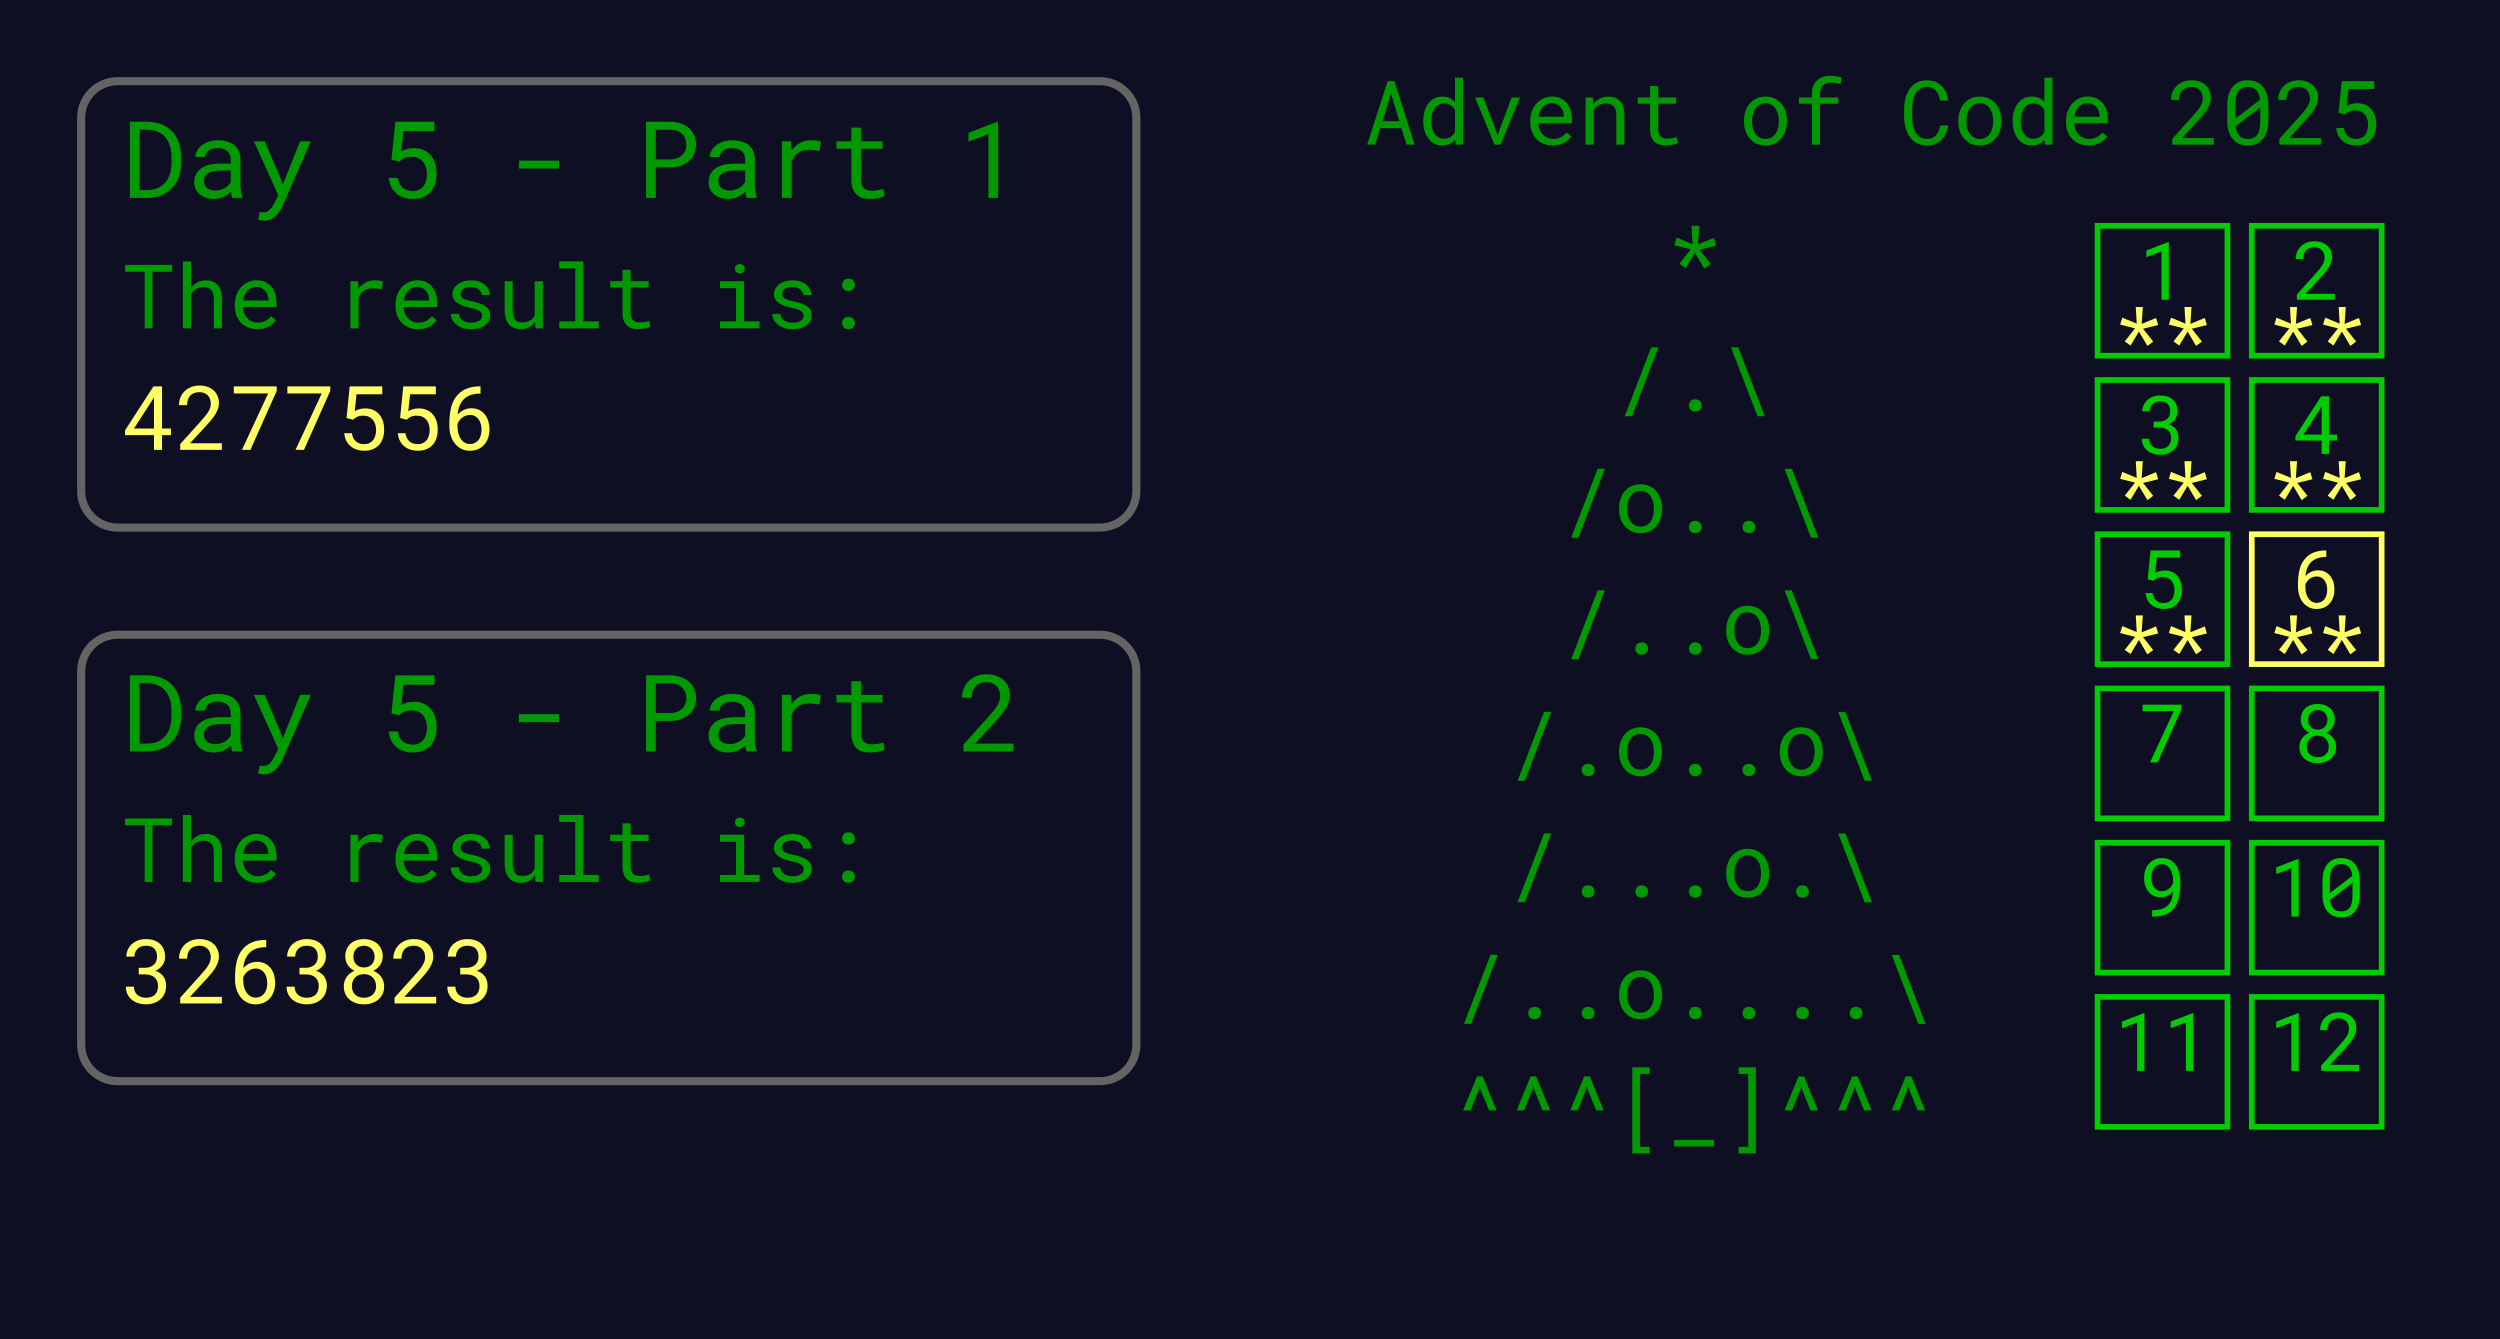 <svg class="typst-doc" viewBox="0 0 308 165" width="308" height="165" xmlns="http://www.w3.org/2000/svg" xmlns:xlink="http://www.w3.org/1999/xlink"><defs><clipPath id="c0"><rect width="308" height="165"/></clipPath></defs><g transform="translate(0,0)"><rect width="308" height="165" fill="white"/><g clip-path="url(#c0)">
    <path class="typst-shape" fill="#0f0f23" fill-rule="nonzero" d="M 0 0v 165 h 308 v -165 Z "/>
    <g>
        <g class="typst-group">
            <g>
                <g class="typst-group" transform="matrix(1 0 0 1 10 10)">
                    <g>
                        <path class="typst-shape" fill="none" stroke="#64646440" stroke-width="1" stroke-linecap="butt" stroke-linejoin="miter" stroke-miterlimit="4" d="M 0 0m 4.5 0 h 121 c 2.485 0 4.5 2.015 4.5 4.5 v 46 c 0 2.485 -2.015 4.5 -4.5 4.5 h -121 c -2.485 0 -4.5 -2.015 -4.5 -4.5 v -46 c 0 -2.485 2.015 -4.5 4.5 -4.5 "/>
                        <g class="typst-group" transform="matrix(1 0 0 1 5 5)">
                            <g>
                                <g class="typst-text" transform="matrix(1 0 0 -1 0 9.384)">
                                    <use xlink:href="#g5CF83030697C0A6F5DDA3AE155295945" x="0" y="0" fill="#009900" fill-rule="nonzero"/>
                                    <use xlink:href="#gEA4284B3265C519BBDB12F5ED0DA6E96" x="7.921" y="0" fill="#009900" fill-rule="nonzero"/>
                                    <use xlink:href="#g15B3DD3BFA29F8028D0420237C7A58C6" x="15.843" y="0" fill="#009900" fill-rule="nonzero"/>
                                    <use xlink:href="#g5E598BBA9BE296252694E04EF506FF20" x="31.685" y="0" fill="#009900" fill-rule="nonzero"/>
                                    <use xlink:href="#g94D540C94C4C0C46735C8E3C249DFEC8" x="47.528" y="0" fill="#009900" fill-rule="nonzero"/>
                                    <use xlink:href="#gF5A1A572AC3D592DCFE90DD97944FB36" x="63.37" y="0" fill="#009900" fill-rule="nonzero"/>
                                    <use xlink:href="#gEA4284B3265C519BBDB12F5ED0DA6E96" x="71.292" y="0" fill="#009900" fill-rule="nonzero"/>
                                    <use xlink:href="#gE6F0A2FC74C991A2BFA7AB1F9D12FE14" x="79.213" y="0" fill="#009900" fill-rule="nonzero"/>
                                    <use xlink:href="#g613561129963E0C6807664CC195D2A8E" x="87.134" y="0" fill="#009900" fill-rule="nonzero"/>
                                    <use xlink:href="#g23E7229C2E2FBFE805A31E1F927C801C" x="102.977" y="0" fill="#009900" fill-rule="nonzero"/>
                                </g>
                            </g>
                        </g>
                        <g class="typst-text" transform="matrix(1 0 0 -1 5 30.455)">
                            <use xlink:href="#g521B18007ED7DB1936D3C262CFAFA8E7" x="0" y="0" fill="#009900" fill-rule="nonzero"/>
                            <use xlink:href="#gAF5E62F68EAB64257747D4889EBA7CD5" x="6.601" y="0" fill="#009900" fill-rule="nonzero"/>
                            <use xlink:href="#gB964FB2310A27E3C121BED584B0093D2" x="13.202" y="0" fill="#009900" fill-rule="nonzero"/>
                            <use xlink:href="#gAE1A5A02F2654735ECF51833EF35616B" x="26.404" y="0" fill="#009900" fill-rule="nonzero"/>
                            <use xlink:href="#gB964FB2310A27E3C121BED584B0093D2" x="33.005" y="0" fill="#009900" fill-rule="nonzero"/>
                            <use xlink:href="#gF405249A1EED20D4AC7C3B79DF575ABD" x="39.606" y="0" fill="#009900" fill-rule="nonzero"/>
                            <use xlink:href="#g895FE346C267787A72BA37A123CA88B8" x="46.208" y="0" fill="#009900" fill-rule="nonzero"/>
                            <use xlink:href="#g8F0B69C85132B035C800CF46D973A2D" x="52.809" y="0" fill="#009900" fill-rule="nonzero"/>
                            <use xlink:href="#g75438C3804C6F1AF7DAB490F32572CE8" x="59.41" y="0" fill="#009900" fill-rule="nonzero"/>
                            <use xlink:href="#gB141D0F96CEE60ED1DBDFD5CCCAAFFA7" x="72.612" y="0" fill="#009900" fill-rule="nonzero"/>
                            <use xlink:href="#gF405249A1EED20D4AC7C3B79DF575ABD" x="79.213" y="0" fill="#009900" fill-rule="nonzero"/>
                            <use xlink:href="#g625375B0191015D55E41EA56712089F" x="85.814" y="0" fill="#009900" fill-rule="nonzero"/>
                        </g>
                        <g class="typst-text" transform="matrix(1 0 0 -1 5 45.425)">
                            <use xlink:href="#g36B23EC795C890FF84D30B2174F1CD42" x="0" y="0" fill="#ffff66" fill-rule="nonzero"/>
                            <use xlink:href="#g8C1C2A4B81A20955359C2270594B3A41" x="6.601" y="0" fill="#ffff66" fill-rule="nonzero"/>
                            <use xlink:href="#g52F524F84C767F0107AE0FB78DF39D69" x="13.202" y="0" fill="#ffff66" fill-rule="nonzero"/>
                            <use xlink:href="#g52F524F84C767F0107AE0FB78DF39D69" x="19.803" y="0" fill="#ffff66" fill-rule="nonzero"/>
                            <use xlink:href="#g151DC20317B349C7537D9915A4F3A426" x="26.404" y="0" fill="#ffff66" fill-rule="nonzero"/>
                            <use xlink:href="#g151DC20317B349C7537D9915A4F3A426" x="33.005" y="0" fill="#ffff66" fill-rule="nonzero"/>
                            <use xlink:href="#g2EEB80A21E87D5218468BE59F859303E" x="39.606" y="0" fill="#ffff66" fill-rule="nonzero"/>
                        </g>
                    </g>
                </g>
                <g class="typst-group" transform="matrix(1 0 0 1 10 78.2)">
                    <g>
                        <path class="typst-shape" fill="none" stroke="#64646440" stroke-width="1" stroke-linecap="butt" stroke-linejoin="miter" stroke-miterlimit="4" d="M 0 0m 4.5 0 h 121 c 2.485 0 4.5 2.015 4.5 4.5 v 46 c 0 2.485 -2.015 4.5 -4.5 4.5 h -121 c -2.485 0 -4.5 -2.015 -4.5 -4.5 v -46 c 0 -2.485 2.015 -4.5 4.5 -4.5 "/>
                        <g class="typst-group" transform="matrix(1 0 0 1 5 5)">
                            <g>
                                <g class="typst-text" transform="matrix(1 0 0 -1 0 9.384)">
                                    <use xlink:href="#g5CF83030697C0A6F5DDA3AE155295945" x="0" y="0" fill="#009900" fill-rule="nonzero"/>
                                    <use xlink:href="#gEA4284B3265C519BBDB12F5ED0DA6E96" x="7.921" y="0" fill="#009900" fill-rule="nonzero"/>
                                    <use xlink:href="#g15B3DD3BFA29F8028D0420237C7A58C6" x="15.843" y="0" fill="#009900" fill-rule="nonzero"/>
                                    <use xlink:href="#g5E598BBA9BE296252694E04EF506FF20" x="31.685" y="0" fill="#009900" fill-rule="nonzero"/>
                                    <use xlink:href="#g94D540C94C4C0C46735C8E3C249DFEC8" x="47.528" y="0" fill="#009900" fill-rule="nonzero"/>
                                    <use xlink:href="#gF5A1A572AC3D592DCFE90DD97944FB36" x="63.37" y="0" fill="#009900" fill-rule="nonzero"/>
                                    <use xlink:href="#gEA4284B3265C519BBDB12F5ED0DA6E96" x="71.292" y="0" fill="#009900" fill-rule="nonzero"/>
                                    <use xlink:href="#gE6F0A2FC74C991A2BFA7AB1F9D12FE14" x="79.213" y="0" fill="#009900" fill-rule="nonzero"/>
                                    <use xlink:href="#g613561129963E0C6807664CC195D2A8E" x="87.134" y="0" fill="#009900" fill-rule="nonzero"/>
                                    <use xlink:href="#g7EE4260D0B8B1596B86DEC5828EDCA04" x="102.977" y="0" fill="#009900" fill-rule="nonzero"/>
                                </g>
                            </g>
                        </g>
                        <g class="typst-text" transform="matrix(1 0 0 -1 5 30.455)">
                            <use xlink:href="#g521B18007ED7DB1936D3C262CFAFA8E7" x="0" y="0" fill="#009900" fill-rule="nonzero"/>
                            <use xlink:href="#gAF5E62F68EAB64257747D4889EBA7CD5" x="6.601" y="0" fill="#009900" fill-rule="nonzero"/>
                            <use xlink:href="#gB964FB2310A27E3C121BED584B0093D2" x="13.202" y="0" fill="#009900" fill-rule="nonzero"/>
                            <use xlink:href="#gAE1A5A02F2654735ECF51833EF35616B" x="26.404" y="0" fill="#009900" fill-rule="nonzero"/>
                            <use xlink:href="#gB964FB2310A27E3C121BED584B0093D2" x="33.005" y="0" fill="#009900" fill-rule="nonzero"/>
                            <use xlink:href="#gF405249A1EED20D4AC7C3B79DF575ABD" x="39.606" y="0" fill="#009900" fill-rule="nonzero"/>
                            <use xlink:href="#g895FE346C267787A72BA37A123CA88B8" x="46.208" y="0" fill="#009900" fill-rule="nonzero"/>
                            <use xlink:href="#g8F0B69C85132B035C800CF46D973A2D" x="52.809" y="0" fill="#009900" fill-rule="nonzero"/>
                            <use xlink:href="#g75438C3804C6F1AF7DAB490F32572CE8" x="59.41" y="0" fill="#009900" fill-rule="nonzero"/>
                            <use xlink:href="#gB141D0F96CEE60ED1DBDFD5CCCAAFFA7" x="72.612" y="0" fill="#009900" fill-rule="nonzero"/>
                            <use xlink:href="#gF405249A1EED20D4AC7C3B79DF575ABD" x="79.213" y="0" fill="#009900" fill-rule="nonzero"/>
                            <use xlink:href="#g625375B0191015D55E41EA56712089F" x="85.814" y="0" fill="#009900" fill-rule="nonzero"/>
                        </g>
                        <g class="typst-text" transform="matrix(1 0 0 -1 5 45.425)">
                            <use xlink:href="#g118550AE996A555C02302A63F4A8C141" x="0" y="0" fill="#ffff66" fill-rule="nonzero"/>
                            <use xlink:href="#g8C1C2A4B81A20955359C2270594B3A41" x="6.601" y="0" fill="#ffff66" fill-rule="nonzero"/>
                            <use xlink:href="#g2EEB80A21E87D5218468BE59F859303E" x="13.202" y="0" fill="#ffff66" fill-rule="nonzero"/>
                            <use xlink:href="#g118550AE996A555C02302A63F4A8C141" x="19.803" y="0" fill="#ffff66" fill-rule="nonzero"/>
                            <use xlink:href="#g7EFB010E90D1971C87A2AF997C70D097" x="26.404" y="0" fill="#ffff66" fill-rule="nonzero"/>
                            <use xlink:href="#g8C1C2A4B81A20955359C2270594B3A41" x="33.005" y="0" fill="#ffff66" fill-rule="nonzero"/>
                            <use xlink:href="#g118550AE996A555C02302A63F4A8C141" x="39.606" y="0" fill="#ffff66" fill-rule="nonzero"/>
                        </g>
                    </g>
                </g>
                <g class="typst-group">
                    <g>
                        <g class="typst-group" transform="matrix(1 0 0 1 168 10)">
                            <g>
                                <g class="typst-text" transform="matrix(1 0 0 -1 0 7.82)">
                                    <use xlink:href="#g56C94841BA70D716444DAAD3BD5A8EB8" x="0" y="0" fill="#009900" fill-rule="nonzero"/>
                                    <use xlink:href="#g7E1D35CE93FDB66BA2DD0367244A2263" x="6.601" y="0" fill="#009900" fill-rule="nonzero"/>
                                    <use xlink:href="#g1EFC1B8CD8FC905B9AD03E7ED1D80FEF" x="13.202" y="0" fill="#009900" fill-rule="nonzero"/>
                                    <use xlink:href="#gB964FB2310A27E3C121BED584B0093D2" x="19.803" y="0" fill="#009900" fill-rule="nonzero"/>
                                    <use xlink:href="#g846BDFFF0DD5F693C6297E2786246993" x="26.404" y="0" fill="#009900" fill-rule="nonzero"/>
                                    <use xlink:href="#g75438C3804C6F1AF7DAB490F32572CE8" x="33.005" y="0" fill="#009900" fill-rule="nonzero"/>
                                    <use xlink:href="#g66DC7F52175B9D8EF71BE4CF22FDDA02" x="46.208" y="0" fill="#009900" fill-rule="nonzero"/>
                                    <use xlink:href="#g2D37A0DA37B07AF6C544BC3F7841C3A" x="52.809" y="0" fill="#009900" fill-rule="nonzero"/>
                                    <use xlink:href="#g8E611E68E8420B4B4EF22D127F79431A" x="66.011" y="0" fill="#009900" fill-rule="nonzero"/>
                                    <use xlink:href="#g66DC7F52175B9D8EF71BE4CF22FDDA02" x="72.612" y="0" fill="#009900" fill-rule="nonzero"/>
                                    <use xlink:href="#g7E1D35CE93FDB66BA2DD0367244A2263" x="79.213" y="0" fill="#009900" fill-rule="nonzero"/>
                                    <use xlink:href="#gB964FB2310A27E3C121BED584B0093D2" x="85.814" y="0" fill="#009900" fill-rule="nonzero"/>
                                    <use xlink:href="#g8C1C2A4B81A20955359C2270594B3A41" x="99.016" y="0" fill="#009900" fill-rule="nonzero"/>
                                    <use xlink:href="#g17C78356B18CD743BDD3B12107D71B7D" x="105.617" y="0" fill="#009900" fill-rule="nonzero"/>
                                    <use xlink:href="#g8C1C2A4B81A20955359C2270594B3A41" x="112.218" y="0" fill="#009900" fill-rule="nonzero"/>
                                    <use xlink:href="#g151DC20317B349C7537D9915A4F3A426" x="118.819" y="0" fill="#009900" fill-rule="nonzero"/>
                                </g>
                            </g>
                        </g>
                        <g class="typst-group">
                            <g>
                                <g class="typst-text" transform="matrix(1 0 0 -1 179.011 35.641)">
                                    <use xlink:href="#gDB5CB46053AC3FC441DA2369CDAF935" x="26.404" y="0" fill="#009900" fill-rule="nonzero"/>
                                </g>
                                <g class="typst-text" transform="matrix(1 0 0 -1 179.011 50.611)">
                                    <use xlink:href="#gFD9E9E9D125E383413FB7C601736EC03" x="19.803" y="0" fill="#009900" fill-rule="nonzero"/>
                                    <use xlink:href="#gB6CE1D71D8E0206F9C9F315B2A50557A" x="26.404" y="0" fill="#009900" fill-rule="nonzero"/>
                                    <use xlink:href="#gD8D5261EF8F7DFBC5D7428E1B090AC9D" x="33.005" y="0" fill="#009900" fill-rule="nonzero"/>
                                </g>
                                <g class="typst-text" transform="matrix(1 0 0 -1 179.011 65.581)">
                                    <use xlink:href="#gFD9E9E9D125E383413FB7C601736EC03" x="13.202" y="0" fill="#009900" fill-rule="nonzero"/>
                                    <use xlink:href="#g66DC7F52175B9D8EF71BE4CF22FDDA02" x="19.803" y="0" fill="#009900" fill-rule="nonzero"/>
                                    <use xlink:href="#gB6CE1D71D8E0206F9C9F315B2A50557A" x="26.404" y="0" fill="#009900" fill-rule="nonzero"/>
                                    <use xlink:href="#gB6CE1D71D8E0206F9C9F315B2A50557A" x="33.005" y="0" fill="#009900" fill-rule="nonzero"/>
                                    <use xlink:href="#gD8D5261EF8F7DFBC5D7428E1B090AC9D" x="39.606" y="0" fill="#009900" fill-rule="nonzero"/>
                                </g>
                                <g class="typst-text" transform="matrix(1 0 0 -1 179.011 80.552)">
                                    <use xlink:href="#gFD9E9E9D125E383413FB7C601736EC03" x="13.202" y="0" fill="#009900" fill-rule="nonzero"/>
                                    <use xlink:href="#gB6CE1D71D8E0206F9C9F315B2A50557A" x="19.803" y="0" fill="#009900" fill-rule="nonzero"/>
                                    <use xlink:href="#gB6CE1D71D8E0206F9C9F315B2A50557A" x="26.404" y="0" fill="#009900" fill-rule="nonzero"/>
                                    <use xlink:href="#g66DC7F52175B9D8EF71BE4CF22FDDA02" x="33.005" y="0" fill="#009900" fill-rule="nonzero"/>
                                    <use xlink:href="#gD8D5261EF8F7DFBC5D7428E1B090AC9D" x="39.606" y="0" fill="#009900" fill-rule="nonzero"/>
                                </g>
                                <g class="typst-text" transform="matrix(1 0 0 -1 179.011 95.522)">
                                    <use xlink:href="#gFD9E9E9D125E383413FB7C601736EC03" x="6.601" y="0" fill="#009900" fill-rule="nonzero"/>
                                    <use xlink:href="#gB6CE1D71D8E0206F9C9F315B2A50557A" x="13.202" y="0" fill="#009900" fill-rule="nonzero"/>
                                    <use xlink:href="#g66DC7F52175B9D8EF71BE4CF22FDDA02" x="19.803" y="0" fill="#009900" fill-rule="nonzero"/>
                                    <use xlink:href="#gB6CE1D71D8E0206F9C9F315B2A50557A" x="26.404" y="0" fill="#009900" fill-rule="nonzero"/>
                                    <use xlink:href="#gB6CE1D71D8E0206F9C9F315B2A50557A" x="33.005" y="0" fill="#009900" fill-rule="nonzero"/>
                                    <use xlink:href="#g66DC7F52175B9D8EF71BE4CF22FDDA02" x="39.606" y="0" fill="#009900" fill-rule="nonzero"/>
                                    <use xlink:href="#gD8D5261EF8F7DFBC5D7428E1B090AC9D" x="46.208" y="0" fill="#009900" fill-rule="nonzero"/>
                                </g>
                                <g class="typst-text" transform="matrix(1 0 0 -1 179.011 110.492)">
                                    <use xlink:href="#gFD9E9E9D125E383413FB7C601736EC03" x="6.601" y="0" fill="#009900" fill-rule="nonzero"/>
                                    <use xlink:href="#gB6CE1D71D8E0206F9C9F315B2A50557A" x="13.202" y="0" fill="#009900" fill-rule="nonzero"/>
                                    <use xlink:href="#gB6CE1D71D8E0206F9C9F315B2A50557A" x="19.803" y="0" fill="#009900" fill-rule="nonzero"/>
                                    <use xlink:href="#gB6CE1D71D8E0206F9C9F315B2A50557A" x="26.404" y="0" fill="#009900" fill-rule="nonzero"/>
                                    <use xlink:href="#g66DC7F52175B9D8EF71BE4CF22FDDA02" x="33.005" y="0" fill="#009900" fill-rule="nonzero"/>
                                    <use xlink:href="#gB6CE1D71D8E0206F9C9F315B2A50557A" x="39.606" y="0" fill="#009900" fill-rule="nonzero"/>
                                    <use xlink:href="#gD8D5261EF8F7DFBC5D7428E1B090AC9D" x="46.208" y="0" fill="#009900" fill-rule="nonzero"/>
                                </g>
                                <g class="typst-text" transform="matrix(1 0 0 -1 179.011 125.462)">
                                    <use xlink:href="#gFD9E9E9D125E383413FB7C601736EC03" x="0" y="0" fill="#009900" fill-rule="nonzero"/>
                                    <use xlink:href="#gB6CE1D71D8E0206F9C9F315B2A50557A" x="6.601" y="0" fill="#009900" fill-rule="nonzero"/>
                                    <use xlink:href="#gB6CE1D71D8E0206F9C9F315B2A50557A" x="13.202" y="0" fill="#009900" fill-rule="nonzero"/>
                                    <use xlink:href="#g66DC7F52175B9D8EF71BE4CF22FDDA02" x="19.803" y="0" fill="#009900" fill-rule="nonzero"/>
                                    <use xlink:href="#gB6CE1D71D8E0206F9C9F315B2A50557A" x="26.404" y="0" fill="#009900" fill-rule="nonzero"/>
                                    <use xlink:href="#gB6CE1D71D8E0206F9C9F315B2A50557A" x="33.005" y="0" fill="#009900" fill-rule="nonzero"/>
                                    <use xlink:href="#gB6CE1D71D8E0206F9C9F315B2A50557A" x="39.606" y="0" fill="#009900" fill-rule="nonzero"/>
                                    <use xlink:href="#gB6CE1D71D8E0206F9C9F315B2A50557A" x="46.208" y="0" fill="#009900" fill-rule="nonzero"/>
                                    <use xlink:href="#gD8D5261EF8F7DFBC5D7428E1B090AC9D" x="52.809" y="0" fill="#009900" fill-rule="nonzero"/>
                                </g>
                                <g class="typst-text" transform="matrix(1 0 0 -1 179.011 140.433)">
                                    <use xlink:href="#g882B08132505DCAD0F313D481B857CE3" x="0" y="0" fill="#009900" fill-rule="nonzero"/>
                                    <use xlink:href="#g882B08132505DCAD0F313D481B857CE3" x="6.601" y="0" fill="#009900" fill-rule="nonzero"/>
                                    <use xlink:href="#g882B08132505DCAD0F313D481B857CE3" x="13.202" y="0" fill="#009900" fill-rule="nonzero"/>
                                    <use xlink:href="#g177900E49029721DAE4C24FBF25F3068" x="19.803" y="0" fill="#009900" fill-rule="nonzero"/>
                                    <use xlink:href="#g75FD7FE4FBCC58D66694CB112D9E87ED" x="26.404" y="0" fill="#009900" fill-rule="nonzero"/>
                                    <use xlink:href="#g93208F33C88FE39845C372FE0DD3C3B9" x="33.005" y="0" fill="#009900" fill-rule="nonzero"/>
                                    <use xlink:href="#g882B08132505DCAD0F313D481B857CE3" x="39.606" y="0" fill="#009900" fill-rule="nonzero"/>
                                    <use xlink:href="#g882B08132505DCAD0F313D481B857CE3" x="46.208" y="0" fill="#009900" fill-rule="nonzero"/>
                                    <use xlink:href="#g882B08132505DCAD0F313D481B857CE3" x="52.809" y="0" fill="#009900" fill-rule="nonzero"/>
                                </g>
                                <g class="typst-group">
                                    <g>
                                        <g class="typst-group" transform="matrix(1 0 0 1 258.42 27.82)">
                                            <g>
                                                <path class="typst-shape" fill="none" stroke="#00cc00" stroke-width="0.7" stroke-linecap="butt" stroke-linejoin="miter" stroke-miterlimit="4" d="M 0 0v 16 h 16 v -16 Z "/>
                                                <g class="typst-group" transform="matrix(1 0 0 1 0 2)">
                                                    <g>
                                                        <g class="typst-text" transform="matrix(1 0 0 -1 5 7.109)">
                                                            <use xlink:href="#gFC0517A6D775F337DA9D0E180D0A0B42" x="0" y="0" fill="#00cc00" fill-rule="nonzero"/>
                                                        </g>
                                                        <g class="typst-text" transform="matrix(1 0 0 -1 1.999 15.109)">
                                                            <use xlink:href="#gFE4F7949A9C4B9F666C53801040D4D40" x="0" y="0" fill="#ffff66" fill-rule="nonzero"/>
                                                            <use xlink:href="#gFE4F7949A9C4B9F666C53801040D4D40" x="6.001" y="0" fill="#ffff66" fill-rule="nonzero"/>
                                                        </g>
                                                    </g>
                                                </g>
                                            </g>
                                        </g>
                                        <g class="typst-group" transform="matrix(1 0 0 1 277.42 27.82)">
                                            <g>
                                                <path class="typst-shape" fill="none" stroke="#00cc00" stroke-width="0.7" stroke-linecap="butt" stroke-linejoin="miter" stroke-miterlimit="4" d="M 0 0v 16 h 16 v -16 Z "/>
                                                <g class="typst-group" transform="matrix(1 0 0 1 0 2)">
                                                    <g>
                                                        <g class="typst-text" transform="matrix(1 0 0 -1 5 7.109)">
                                                            <use xlink:href="#g24D09D07EE140FE3D43CA81D38048B90" x="0" y="0" fill="#00cc00" fill-rule="nonzero"/>
                                                        </g>
                                                        <g class="typst-text" transform="matrix(1 0 0 -1 1.999 15.109)">
                                                            <use xlink:href="#gFE4F7949A9C4B9F666C53801040D4D40" x="0" y="0" fill="#ffff66" fill-rule="nonzero"/>
                                                            <use xlink:href="#gFE4F7949A9C4B9F666C53801040D4D40" x="6.001" y="0" fill="#ffff66" fill-rule="nonzero"/>
                                                        </g>
                                                    </g>
                                                </g>
                                            </g>
                                        </g>
                                        <g class="typst-group">
                                            <g>
                                                <g class="typst-group" transform="matrix(1 0 0 1 258.42 46.82)">
                                                    <g>
                                                        <path class="typst-shape" fill="none" stroke="#00cc00" stroke-width="0.7" stroke-linecap="butt" stroke-linejoin="miter" stroke-miterlimit="4" d="M 0 0v 16 h 16 v -16 Z "/>
                                                        <g class="typst-group" transform="matrix(1 0 0 1 0 2)">
                                                            <g>
                                                                <g class="typst-text" transform="matrix(1 0 0 -1 5 7.109)">
                                                                    <use xlink:href="#g59F13EBC3932906562DFDE0B229B41EE" x="0" y="0" fill="#00cc00" fill-rule="nonzero"/>
                                                                </g>
                                                                <g class="typst-text" transform="matrix(1 0 0 -1 1.999 15.109)">
                                                                    <use xlink:href="#gFE4F7949A9C4B9F666C53801040D4D40" x="0" y="0" fill="#ffff66" fill-rule="nonzero"/>
                                                                    <use xlink:href="#gFE4F7949A9C4B9F666C53801040D4D40" x="6.001" y="0" fill="#ffff66" fill-rule="nonzero"/>
                                                                </g>
                                                            </g>
                                                        </g>
                                                    </g>
                                                </g>
                                                <g class="typst-group" transform="matrix(1 0 0 1 277.42 46.82)">
                                                    <g>
                                                        <path class="typst-shape" fill="none" stroke="#00cc00" stroke-width="0.7" stroke-linecap="butt" stroke-linejoin="miter" stroke-miterlimit="4" d="M 0 0v 16 h 16 v -16 Z "/>
                                                        <g class="typst-group" transform="matrix(1 0 0 1 0 2)">
                                                            <g>
                                                                <g class="typst-text" transform="matrix(1 0 0 -1 5 7.109)">
                                                                    <use xlink:href="#gD85E465957588E6E5AF6ACBE6E969987" x="0" y="0" fill="#00cc00" fill-rule="nonzero"/>
                                                                </g>
                                                                <g class="typst-text" transform="matrix(1 0 0 -1 1.999 15.109)">
                                                                    <use xlink:href="#gFE4F7949A9C4B9F666C53801040D4D40" x="0" y="0" fill="#ffff66" fill-rule="nonzero"/>
                                                                    <use xlink:href="#gFE4F7949A9C4B9F666C53801040D4D40" x="6.001" y="0" fill="#ffff66" fill-rule="nonzero"/>
                                                                </g>
                                                            </g>
                                                        </g>
                                                    </g>
                                                </g>
                                            </g>
                                        </g>
                                        <g class="typst-group">
                                            <g>
                                                <g class="typst-group" transform="matrix(1 0 0 1 258.42 65.82)">
                                                    <g>
                                                        <path class="typst-shape" fill="none" stroke="#00cc00" stroke-width="0.7" stroke-linecap="butt" stroke-linejoin="miter" stroke-miterlimit="4" d="M 0 0v 16 h 16 v -16 Z "/>
                                                        <g class="typst-group" transform="matrix(1 0 0 1 0 2)">
                                                            <g>
                                                                <g class="typst-text" transform="matrix(1 0 0 -1 5 7.109)">
                                                                    <use xlink:href="#g2F32D9C391B74891C6305819A44DA8D1" x="0" y="0" fill="#00cc00" fill-rule="nonzero"/>
                                                                </g>
                                                                <g class="typst-text" transform="matrix(1 0 0 -1 1.999 15.109)">
                                                                    <use xlink:href="#gFE4F7949A9C4B9F666C53801040D4D40" x="0" y="0" fill="#ffff66" fill-rule="nonzero"/>
                                                                    <use xlink:href="#gFE4F7949A9C4B9F666C53801040D4D40" x="6.001" y="0" fill="#ffff66" fill-rule="nonzero"/>
                                                                </g>
                                                            </g>
                                                        </g>
                                                    </g>
                                                </g>
                                                <g class="typst-group" transform="matrix(1 0 0 1 277.42 65.82)">
                                                    <g>
                                                        <path class="typst-shape" fill="none" stroke="#ffff66" stroke-width="0.7" stroke-linecap="butt" stroke-linejoin="miter" stroke-miterlimit="4" d="M 0 0v 16 h 16 v -16 Z "/>
                                                        <g class="typst-group" transform="matrix(1 0 0 1 0 2)">
                                                            <g>
                                                                <g class="typst-text" transform="matrix(1 0 0 -1 5 7.109)">
                                                                    <use xlink:href="#g406E137D492F3754C7EE300ADAF48D14" x="0" y="0" fill="#ffff66" fill-rule="nonzero"/>
                                                                </g>
                                                                <g class="typst-text" transform="matrix(1 0 0 -1 1.999 15.109)">
                                                                    <use xlink:href="#gFE4F7949A9C4B9F666C53801040D4D40" x="0" y="0" fill="#ffff66" fill-rule="nonzero"/>
                                                                    <use xlink:href="#gFE4F7949A9C4B9F666C53801040D4D40" x="6.001" y="0" fill="#ffff66" fill-rule="nonzero"/>
                                                                </g>
                                                            </g>
                                                        </g>
                                                    </g>
                                                </g>
                                            </g>
                                        </g>
                                        <g class="typst-group">
                                            <g>
                                                <g class="typst-group" transform="matrix(1 0 0 1 258.42 84.82)">
                                                    <g>
                                                        <path class="typst-shape" fill="none" stroke="#00cc00" stroke-width="0.7" stroke-linecap="butt" stroke-linejoin="miter" stroke-miterlimit="4" d="M 0 0v 16 h 16 v -16 Z "/>
                                                        <g class="typst-group" transform="matrix(1 0 0 1 0 2)">
                                                            <g>
                                                                <g class="typst-text" transform="matrix(1 0 0 -1 5 7.109)">
                                                                    <use xlink:href="#g9EBCC25D847F66E002D906273A1EF894" x="0" y="0" fill="#00cc00" fill-rule="nonzero"/>
                                                                </g>
                                                                <g class="typst-text" transform="matrix(1 0 0 -1 1.999 15.109)">
                                                                    <use xlink:href="#gFE4F7949A9C4B9F666C53801040D4D40" x="0" y="0" fill="#0f0f23" fill-rule="nonzero"/>
                                                                    <use xlink:href="#gFE4F7949A9C4B9F666C53801040D4D40" x="6.001" y="0" fill="#0f0f23" fill-rule="nonzero"/>
                                                                </g>
                                                            </g>
                                                        </g>
                                                    </g>
                                                </g>
                                                <g class="typst-group" transform="matrix(1 0 0 1 277.42 84.82)">
                                                    <g>
                                                        <path class="typst-shape" fill="none" stroke="#00cc00" stroke-width="0.7" stroke-linecap="butt" stroke-linejoin="miter" stroke-miterlimit="4" d="M 0 0v 16 h 16 v -16 Z "/>
                                                        <g class="typst-group" transform="matrix(1 0 0 1 0 2)">
                                                            <g>
                                                                <g class="typst-text" transform="matrix(1 0 0 -1 5 7.109)">
                                                                    <use xlink:href="#g8C5CD927B7BC8563AB1842735A1C1F4B" x="0" y="0" fill="#00cc00" fill-rule="nonzero"/>
                                                                </g>
                                                                <g class="typst-text" transform="matrix(1 0 0 -1 1.999 15.109)">
                                                                    <use xlink:href="#gFE4F7949A9C4B9F666C53801040D4D40" x="0" y="0" fill="#0f0f23" fill-rule="nonzero"/>
                                                                    <use xlink:href="#gFE4F7949A9C4B9F666C53801040D4D40" x="6.001" y="0" fill="#0f0f23" fill-rule="nonzero"/>
                                                                </g>
                                                            </g>
                                                        </g>
                                                    </g>
                                                </g>
                                            </g>
                                        </g>
                                        <g class="typst-group">
                                            <g>
                                                <g class="typst-group" transform="matrix(1 0 0 1 258.42 103.82)">
                                                    <g>
                                                        <path class="typst-shape" fill="none" stroke="#00cc00" stroke-width="0.7" stroke-linecap="butt" stroke-linejoin="miter" stroke-miterlimit="4" d="M 0 0v 16 h 16 v -16 Z "/>
                                                        <g class="typst-group" transform="matrix(1 0 0 1 0 2)">
                                                            <g>
                                                                <g class="typst-text" transform="matrix(1 0 0 -1 5 7.109)">
                                                                    <use xlink:href="#g8F229B540C4CE70E90595353597C007C" x="0" y="0" fill="#00cc00" fill-rule="nonzero"/>
                                                                </g>
                                                                <g class="typst-text" transform="matrix(1 0 0 -1 1.999 15.109)">
                                                                    <use xlink:href="#gFE4F7949A9C4B9F666C53801040D4D40" x="0" y="0" fill="#0f0f23" fill-rule="nonzero"/>
                                                                    <use xlink:href="#gFE4F7949A9C4B9F666C53801040D4D40" x="6.001" y="0" fill="#0f0f23" fill-rule="nonzero"/>
                                                                </g>
                                                            </g>
                                                        </g>
                                                    </g>
                                                </g>
                                                <g class="typst-group" transform="matrix(1 0 0 1 277.42 103.82)">
                                                    <g>
                                                        <path class="typst-shape" fill="none" stroke="#00cc00" stroke-width="0.7" stroke-linecap="butt" stroke-linejoin="miter" stroke-miterlimit="4" d="M 0 0v 16 h 16 v -16 Z "/>
                                                        <g class="typst-group" transform="matrix(1 0 0 1 0 2)">
                                                            <g>
                                                                <g class="typst-text" transform="matrix(1 0 0 -1 1.999 7.109)">
                                                                    <use xlink:href="#gFC0517A6D775F337DA9D0E180D0A0B42" x="0" y="0" fill="#00cc00" fill-rule="nonzero"/>
                                                                    <use xlink:href="#gC141D9E969BC184ACF1FF3A79922B11C" x="6.001" y="0" fill="#00cc00" fill-rule="nonzero"/>
                                                                </g>
                                                                <g class="typst-text" transform="matrix(1 0 0 -1 1.999 15.109)">
                                                                    <use xlink:href="#gFE4F7949A9C4B9F666C53801040D4D40" x="0" y="0" fill="#0f0f23" fill-rule="nonzero"/>
                                                                    <use xlink:href="#gFE4F7949A9C4B9F666C53801040D4D40" x="6.001" y="0" fill="#0f0f23" fill-rule="nonzero"/>
                                                                </g>
                                                            </g>
                                                        </g>
                                                    </g>
                                                </g>
                                            </g>
                                        </g>
                                        <g class="typst-group">
                                            <g>
                                                <g class="typst-group" transform="matrix(1 0 0 1 258.42 122.82)">
                                                    <g>
                                                        <path class="typst-shape" fill="none" stroke="#00cc00" stroke-width="0.7" stroke-linecap="butt" stroke-linejoin="miter" stroke-miterlimit="4" d="M 0 0v 16 h 16 v -16 Z "/>
                                                        <g class="typst-group" transform="matrix(1 0 0 1 0 2)">
                                                            <g>
                                                                <g class="typst-text" transform="matrix(1 0 0 -1 1.999 7.109)">
                                                                    <use xlink:href="#gFC0517A6D775F337DA9D0E180D0A0B42" x="0" y="0" fill="#00cc00" fill-rule="nonzero"/>
                                                                    <use xlink:href="#gFC0517A6D775F337DA9D0E180D0A0B42" x="6.001" y="0" fill="#00cc00" fill-rule="nonzero"/>
                                                                </g>
                                                                <g class="typst-text" transform="matrix(1 0 0 -1 1.999 15.109)">
                                                                    <use xlink:href="#gFE4F7949A9C4B9F666C53801040D4D40" x="0" y="0" fill="#0f0f23" fill-rule="nonzero"/>
                                                                    <use xlink:href="#gFE4F7949A9C4B9F666C53801040D4D40" x="6.001" y="0" fill="#0f0f23" fill-rule="nonzero"/>
                                                                </g>
                                                            </g>
                                                        </g>
                                                    </g>
                                                </g>
                                                <g class="typst-group" transform="matrix(1 0 0 1 277.42 122.82)">
                                                    <g>
                                                        <path class="typst-shape" fill="none" stroke="#00cc00" stroke-width="0.7" stroke-linecap="butt" stroke-linejoin="miter" stroke-miterlimit="4" d="M 0 0v 16 h 16 v -16 Z "/>
                                                        <g class="typst-group" transform="matrix(1 0 0 1 0 2)">
                                                            <g>
                                                                <g class="typst-text" transform="matrix(1 0 0 -1 1.999 7.109)">
                                                                    <use xlink:href="#gFC0517A6D775F337DA9D0E180D0A0B42" x="0" y="0" fill="#00cc00" fill-rule="nonzero"/>
                                                                    <use xlink:href="#g24D09D07EE140FE3D43CA81D38048B90" x="6.001" y="0" fill="#00cc00" fill-rule="nonzero"/>
                                                                </g>
                                                                <g class="typst-text" transform="matrix(1 0 0 -1 1.999 15.109)">
                                                                    <use xlink:href="#gFE4F7949A9C4B9F666C53801040D4D40" x="0" y="0" fill="#0f0f23" fill-rule="nonzero"/>
                                                                    <use xlink:href="#gFE4F7949A9C4B9F666C53801040D4D40" x="6.001" y="0" fill="#0f0f23" fill-rule="nonzero"/>
                                                                </g>
                                                            </g>
                                                        </g>
                                                    </g>
                                                </g>
                                            </g>
                                        </g>
                                    </g>
                                </g>
                            </g>
                        </g>
                    </g>
                </g>
            </g>
        </g>
    </g>
    <defs id="glyph">
        <symbol id="g5CF83030697C0A6F5DDA3AE155295945" overflow="visible">
            <path d="M 0 0m 0.999 0 h 2.172 q 0.677 0.006 1.26 0.161 q 0.583 0.155 1.047 0.445 q 0.438 0.277 0.793 0.67 q 0.354 0.393 0.587 0.877 q 0.226 0.464 0.345 1.018 q 0.119 0.554 0.119 1.173 v 0.69 q -0.006 0.645 -0.132 1.212 q -0.126 0.567 -0.364 1.044 q -0.264 0.561 -0.706 0.989 q -0.442 0.429 -1.015 0.693 q -0.412 0.193 -0.899 0.3 q -0.487 0.106 -1.034 0.113 h -2.172 v -9.384 Z m 1.212 8.405 h 0.96 q 0.445 -0.006 0.819 -0.1 q 0.374 -0.093 0.677 -0.261 q 0.425 -0.226 0.719 -0.59 q 0.293 -0.364 0.467 -0.815 q 0.135 -0.348 0.203 -0.751 q 0.068 -0.403 0.074 -0.841 v -0.703 q -0.006 -0.432 -0.071 -0.828 q -0.064 -0.396 -0.193 -0.738 q -0.148 -0.419 -0.403 -0.757 q -0.255 -0.338 -0.603 -0.57 q -0.329 -0.226 -0.751 -0.348 q -0.422 -0.122 -0.938 -0.129 h -0.96 v 7.431 Z "/>
        </symbol>
        <symbol id="gEA4284B3265C519BBDB12F5ED0DA6E96" overflow="visible">
            <path d="M 0 0m 5.704 0 h 1.244 v 0.103 q -0.116 0.29 -0.18 0.68 q -0.064 0.39 -0.064 0.738 v 3.242 q 0 0.587 -0.213 1.025 q -0.213 0.438 -0.58 0.735 q -0.374 0.29 -0.883 0.435 q -0.509 0.145 -1.102 0.145 q -0.651 0 -1.163 -0.18 q -0.512 -0.18 -0.867 -0.471 q -0.361 -0.296 -0.551 -0.664 q -0.19 -0.367 -0.197 -0.748 h 1.199 q 0 0.219 0.106 0.422 q 0.106 0.203 0.3 0.351 q 0.193 0.148 0.474 0.238 q 0.28 0.09 0.635 0.09 q 0.38 0 0.686 -0.097 q 0.306 -0.097 0.519 -0.271 q 0.213 -0.18 0.329 -0.432 q 0.116 -0.251 0.116 -0.567 v -0.548 h -1.302 q -0.728 0 -1.318 -0.142 q -0.59 -0.142 -1.009 -0.425 q -0.419 -0.29 -0.648 -0.722 q -0.229 -0.432 -0.229 -1.005 q 0 -0.438 0.171 -0.815 q 0.171 -0.377 0.487 -0.648 q 0.309 -0.277 0.757 -0.438 q 0.448 -0.161 1.002 -0.161 q 0.342 0 0.645 0.071 q 0.303 0.071 0.574 0.193 q 0.264 0.122 0.487 0.284 q 0.222 0.161 0.403 0.342 q 0.019 -0.219 0.061 -0.422 q 0.042 -0.203 0.113 -0.338 Z m -2.108 0.909 q -0.348 0 -0.612 0.09 q -0.264 0.09 -0.438 0.251 q -0.174 0.155 -0.261 0.374 q -0.087 0.219 -0.087 0.477 q 0 0.271 0.1 0.483 q 0.1 0.213 0.293 0.367 q 0.271 0.219 0.732 0.325 q 0.461 0.106 1.08 0.106 h 1.109 v -1.412 q -0.103 -0.206 -0.284 -0.396 q -0.18 -0.19 -0.425 -0.338 q -0.251 -0.148 -0.554 -0.238 q -0.303 -0.09 -0.651 -0.09 Z "/>
        </symbol>
        <symbol id="g15B3DD3BFA29F8028D0420237C7A58C6" overflow="visible">
            <path d="M 0 0m 1.682 -2.817 q 0.471 0 0.831 0.174 q 0.361 0.174 0.632 0.432 q 0.271 0.258 0.461 0.561 q 0.19 0.303 0.313 0.574 l 3.538 8.05 h -1.334 l -1.798 -4.525 l -0.329 -0.819 l -0.309 0.844 l -1.914 4.499 h -1.334 l 3.004 -6.645 l -0.477 -0.928 q -0.064 -0.129 -0.177 -0.329 q -0.113 -0.2 -0.267 -0.387 q -0.161 -0.187 -0.364 -0.322 q -0.203 -0.135 -0.448 -0.135 q -0.09 0 -0.248 0.01 q -0.158 0.01 -0.319 0.023 l -0.193 -0.973 q 0.116 -0.026 0.342 -0.064 q 0.226 -0.039 0.393 -0.039 Z "/>
        </symbol>
        <symbol id="g5E598BBA9BE296252694E04EF506FF20" overflow="visible">
            <path d="M 0 0m 1.547 4.705 l 0.954 -0.245 q 0.161 0.142 0.313 0.251 q 0.151 0.11 0.325 0.187 q 0.174 0.077 0.39 0.119 q 0.216 0.042 0.512 0.042 q 0.451 0 0.799 -0.161 q 0.348 -0.161 0.587 -0.438 q 0.238 -0.284 0.364 -0.664 q 0.126 -0.38 0.126 -0.819 q 0 -0.483 -0.113 -0.877 q -0.113 -0.393 -0.332 -0.67 q -0.226 -0.284 -0.554 -0.435 q -0.329 -0.151 -0.754 -0.151 q -0.754 0 -1.234 0.413 q -0.48 0.413 -0.59 1.212 h -1.134 q 0.064 -0.651 0.319 -1.141 q 0.255 -0.49 0.654 -0.812 q 0.393 -0.322 0.902 -0.483 q 0.509 -0.161 1.083 -0.161 q 0.748 0 1.302 0.235 q 0.554 0.235 0.922 0.654 q 0.361 0.412 0.541 0.986 q 0.18 0.574 0.18 1.244 q 0 0.709 -0.193 1.289 q -0.193 0.58 -0.554 0.993 q -0.361 0.406 -0.877 0.632 q -0.516 0.226 -1.167 0.226 q -0.509 0 -0.896 -0.122 q -0.387 -0.122 -0.664 -0.284 l 0.264 2.501 h 3.809 v 1.16 h -4.815 l -0.471 -4.679 Z "/>
        </symbol>
        <symbol id="g94D540C94C4C0C46735C8E3C249DFEC8" overflow="visible">
            <path d="M 0 0m 6.336 3.616 v 0.98 h -4.931 v -0.98 h 4.931 Z "/>
        </symbol>
        <symbol id="gF5A1A572AC3D592DCFE90DD97944FB36" overflow="visible">
            <path d="M 0 0m 2.423 3.764 h 1.85 q 0.632 0.006 1.196 0.193 q 0.564 0.187 0.989 0.541 q 0.425 0.354 0.674 0.873 q 0.248 0.519 0.248 1.196 q 0 0.677 -0.248 1.199 q -0.248 0.522 -0.674 0.877 q -0.425 0.354 -0.989 0.541 q -0.564 0.187 -1.196 0.2 h -3.042 v -9.384 h 1.192 v 3.764 Z m 0 0.98 v 3.661 h 1.85 q 0.412 -0.006 0.764 -0.135 q 0.351 -0.129 0.609 -0.367 q 0.251 -0.238 0.396 -0.58 q 0.145 -0.342 0.145 -0.767 q 0 -0.425 -0.145 -0.757 q -0.145 -0.332 -0.403 -0.564 q -0.258 -0.232 -0.606 -0.358 q -0.348 -0.126 -0.761 -0.132 h -1.85 Z "/>
        </symbol>
        <symbol id="gE6F0A2FC74C991A2BFA7AB1F9D12FE14" overflow="visible">
            <path d="M 0 0m 5.691 7.103 q -0.761 0 -1.357 -0.332 q -0.596 -0.332 -1.022 -0.906 l -0.006 0.174 l -0.052 0.935 h -1.134 v -6.974 h 1.199 v 4.473 q 0.116 0.322 0.293 0.583 q 0.177 0.261 0.416 0.442 q 0.264 0.206 0.619 0.313 q 0.354 0.106 0.793 0.106 q 0.342 0 0.654 -0.035 q 0.313 -0.035 0.661 -0.113 l 0.161 1.167 q -0.18 0.077 -0.538 0.122 q -0.358 0.045 -0.686 0.045 Z "/>
        </symbol>
        <symbol id="g613561129963E0C6807664CC195D2A8E" overflow="visible">
            <path d="M 0 0m 3.945 8.662 h -1.199 v -1.689 h -1.83 v -0.922 h 1.83 v -3.79 q 0 -0.645 0.171 -1.099 q 0.171 -0.454 0.467 -0.738 q 0.296 -0.29 0.699 -0.422 q 0.403 -0.132 0.867 -0.132 q 0.277 0 0.558 0.026 q 0.28 0.026 0.532 0.077 q 0.251 0.045 0.464 0.113 q 0.213 0.068 0.361 0.158 l -0.168 0.844 q -0.11 -0.026 -0.28 -0.061 q -0.171 -0.035 -0.364 -0.068 q -0.2 -0.032 -0.406 -0.055 q -0.206 -0.023 -0.4 -0.023 q -0.264 0 -0.5 0.064 q -0.235 0.064 -0.416 0.226 q -0.18 0.155 -0.284 0.419 q -0.103 0.264 -0.103 0.67 v 3.79 h 2.655 v 0.922 h -2.655 v 1.689 Z "/>
        </symbol>
        <symbol id="g23E7229C2E2FBFE805A31E1F927C801C" overflow="visible">
            <path d="M 0 0m 4.989 0 v 9.384 h -0.097 l -3.551 -1.366 v -1.089 l 2.456 0.935 v -7.863 h 1.192 Z "/>
        </symbol>
        <symbol id="g521B18007ED7DB1936D3C262CFAFA8E7" overflow="visible">
            <path d="M 0 0m 6.209 6.972 v 0.849 h -5.801 v -0.849 h 2.417 v -6.972 h 0.967 v 6.972 h 2.417 Z "/>
        </symbol>
        <symbol id="gAF5E62F68EAB64257747D4889EBA7CD5" overflow="visible">
            <path d="M 0 0m 1.928 4.947 v 3.303 h -0.994 v -8.25 h 0.994 v 4.222 q 0.107 0.172 0.244 0.314 q 0.137 0.142 0.298 0.25 q 0.204 0.14 0.446 0.215 q 0.242 0.075 0.51 0.075 q 0.328 0.005 0.58 -0.089 q 0.252 -0.094 0.419 -0.282 q 0.156 -0.172 0.236 -0.432 q 0.081 -0.26 0.081 -0.604 v -3.668 h 0.994 v 3.658 q 0 0.585 -0.142 1.012 q -0.142 0.427 -0.406 0.706 q -0.263 0.279 -0.636 0.411 q -0.373 0.132 -0.83 0.132 q -0.349 -0.005 -0.658 -0.102 q -0.309 -0.097 -0.567 -0.285 q -0.161 -0.113 -0.306 -0.26 q -0.145 -0.148 -0.263 -0.325 Z "/>
        </symbol>
        <symbol id="gB964FB2310A27E3C121BED584B0093D2" overflow="visible">
            <path d="M 0 0m 3.502 -0.107 q 0.849 0 1.426 0.341 q 0.577 0.341 0.867 0.781 l -0.607 0.473 q -0.274 -0.354 -0.688 -0.569 q -0.414 -0.215 -0.945 -0.215 q -0.403 0 -0.736 0.15 q -0.333 0.15 -0.569 0.414 q -0.231 0.247 -0.363 0.569 q -0.132 0.322 -0.169 0.747 v 0.038 h 4.152 v 0.446 q 0 0.607 -0.153 1.128 q -0.153 0.521 -0.465 0.908 q -0.312 0.381 -0.781 0.599 q -0.47 0.218 -1.098 0.218 q -0.5 0 -0.975 -0.204 q -0.475 -0.204 -0.846 -0.585 q -0.376 -0.387 -0.602 -0.943 q -0.226 -0.556 -0.226 -1.26 v -0.226 q 0 -0.607 0.204 -1.123 q 0.204 -0.516 0.569 -0.892 q 0.365 -0.376 0.878 -0.585 q 0.513 -0.209 1.125 -0.209 Z m -0.129 5.21 q 0.381 0 0.658 -0.14 q 0.277 -0.14 0.459 -0.365 q 0.183 -0.226 0.285 -0.534 q 0.102 -0.309 0.102 -0.577 v -0.048 h -3.126 q 0.059 0.403 0.207 0.712 q 0.148 0.309 0.363 0.524 q 0.215 0.209 0.483 0.32 q 0.269 0.11 0.569 0.11 Z "/>
        </symbol>
        <symbol id="gAE1A5A02F2654735ECF51833EF35616B" overflow="visible">
            <path d="M 0 0m 4.743 5.919 q -0.634 0 -1.131 -0.277 q -0.497 -0.277 -0.851 -0.755 l -0.005 0.145 l -0.043 0.779 h -0.945 v -5.812 h 0.999 v 3.728 q 0.097 0.269 0.244 0.486 q 0.148 0.218 0.346 0.368 q 0.22 0.172 0.516 0.26 q 0.295 0.089 0.661 0.089 q 0.285 0 0.545 -0.03 q 0.26 -0.03 0.551 -0.094 l 0.134 0.972 q -0.15 0.064 -0.448 0.102 q -0.298 0.038 -0.572 0.038 Z "/>
        </symbol>
        <symbol id="gF405249A1EED20D4AC7C3B79DF575ABD" overflow="visible">
            <path d="M 0 0m 4.796 1.542 q 0 -0.14 -0.054 -0.263 q -0.054 -0.124 -0.156 -0.226 q -0.167 -0.167 -0.462 -0.26 q -0.295 -0.094 -0.693 -0.094 q -0.252 0 -0.51 0.054 q -0.258 0.054 -0.467 0.183 q -0.215 0.129 -0.357 0.338 q -0.142 0.209 -0.164 0.516 h -0.994 q 0 -0.371 0.169 -0.714 q 0.169 -0.344 0.491 -0.602 q 0.317 -0.263 0.779 -0.422 q 0.462 -0.158 1.053 -0.158 q 0.516 0 0.951 0.124 q 0.435 0.124 0.747 0.349 q 0.312 0.226 0.486 0.542 q 0.175 0.317 0.175 0.704 q 0 0.36 -0.153 0.634 q -0.153 0.274 -0.443 0.483 q -0.29 0.204 -0.714 0.352 q -0.424 0.148 -0.961 0.26 q -0.408 0.081 -0.674 0.167 q -0.266 0.086 -0.422 0.193 q -0.161 0.107 -0.226 0.242 q -0.064 0.134 -0.064 0.306 q 0 0.167 0.081 0.322 q 0.081 0.156 0.242 0.274 q 0.156 0.118 0.395 0.188 q 0.239 0.07 0.556 0.07 q 0.306 0 0.551 -0.086 q 0.244 -0.086 0.416 -0.226 q 0.172 -0.14 0.269 -0.32 q 0.097 -0.18 0.097 -0.368 h 0.994 q 0 0.381 -0.164 0.712 q -0.164 0.33 -0.465 0.577 q -0.301 0.247 -0.73 0.387 q -0.43 0.14 -0.967 0.14 q -0.5 0 -0.916 -0.134 q -0.416 -0.134 -0.717 -0.365 q -0.301 -0.231 -0.467 -0.54 q -0.167 -0.309 -0.167 -0.663 q 0 -0.36 0.161 -0.631 q 0.161 -0.271 0.457 -0.47 q 0.29 -0.204 0.701 -0.349 q 0.411 -0.145 0.91 -0.247 q 0.408 -0.081 0.682 -0.18 q 0.274 -0.099 0.44 -0.218 q 0.167 -0.118 0.236 -0.26 q 0.07 -0.142 0.07 -0.32 Z "/>
        </symbol>
        <symbol id="g895FE346C267787A72BA37A123CA88B8" overflow="visible">
            <path d="M 0 0m 4.764 0 h 0.902 v 5.812 h -0.999 v -4.168 q -0.081 -0.188 -0.201 -0.346 q -0.121 -0.158 -0.282 -0.271 q -0.193 -0.14 -0.457 -0.218 q -0.263 -0.078 -0.596 -0.078 q -0.285 0 -0.502 0.075 q -0.218 0.075 -0.368 0.263 q -0.15 0.183 -0.226 0.494 q -0.075 0.312 -0.075 0.784 v 3.464 h -0.994 v -3.454 q 0 -0.65 0.142 -1.115 q 0.142 -0.465 0.406 -0.765 q 0.263 -0.301 0.634 -0.443 q 0.371 -0.142 0.827 -0.142 q 0.569 0 1.004 0.239 q 0.435 0.239 0.725 0.669 l 0.059 -0.8 Z "/>
        </symbol>
        <symbol id="g8F0B69C85132B035C800CF46D973A2D" overflow="visible">
            <path d="M 0 0m 1.09 8.25 v -0.865 h 1.977 v -6.526 h -1.977 v -0.859 h 4.866 v 0.859 h -1.896 v 7.391 h -2.97 Z "/>
        </symbol>
        <symbol id="g75438C3804C6F1AF7DAB490F32572CE8" overflow="visible">
            <path d="M 0 0m 3.287 7.219 h -0.999 v -1.407 h -1.525 v -0.768 h 1.525 v -3.158 q 0 -0.537 0.142 -0.916 q 0.142 -0.379 0.389 -0.615 q 0.247 -0.242 0.583 -0.352 q 0.336 -0.11 0.722 -0.11 q 0.231 0 0.465 0.021 q 0.234 0.021 0.443 0.064 q 0.209 0.038 0.387 0.094 q 0.177 0.056 0.301 0.132 l -0.14 0.704 q -0.091 -0.021 -0.234 -0.051 q -0.142 -0.03 -0.303 -0.056 q -0.167 -0.027 -0.338 -0.046 q -0.172 -0.019 -0.333 -0.019 q -0.22 0 -0.416 0.054 q -0.196 0.054 -0.346 0.188 q -0.15 0.129 -0.236 0.349 q -0.086 0.22 -0.086 0.559 v 3.158 h 2.213 v 0.768 h -2.213 v 1.407 Z "/>
        </symbol>
        <symbol id="gB141D0F96CEE60ED1DBDFD5CCCAAFFA7" overflow="visible">
            <path d="M 0 0m 1.09 5.812 v -0.865 h 1.977 v -4.087 h -1.977 v -0.859 h 4.866 v 0.859 h -1.896 v 4.952 h -2.97 Z m 1.848 1.525 q 0 -0.242 0.148 -0.403 q 0.148 -0.161 0.448 -0.161 q 0.295 0 0.446 0.161 q 0.15 0.161 0.15 0.403 q 0 0.134 -0.043 0.247 q -0.043 0.113 -0.129 0.188 q -0.07 0.07 -0.177 0.11 q -0.107 0.04 -0.247 0.04 q -0.14 0 -0.25 -0.04 q -0.11 -0.04 -0.18 -0.11 q -0.086 -0.081 -0.126 -0.193 q -0.04 -0.113 -0.04 -0.242 Z "/>
        </symbol>
        <symbol id="g625375B0191015D55E41EA56712089F" overflow="visible">
            <path d="M 0 0m 2.933 0.645 q 0 -0.312 0.196 -0.529 q 0.196 -0.218 0.583 -0.218 q 0.381 0 0.585 0.215 q 0.204 0.215 0.204 0.532 q 0 0.322 -0.201 0.545 q -0.201 0.223 -0.588 0.223 q -0.392 0 -0.585 -0.226 q -0.193 -0.226 -0.193 -0.542 Z m 0 4.705 q 0 -0.312 0.196 -0.529 q 0.196 -0.218 0.583 -0.218 q 0.381 0 0.585 0.215 q 0.204 0.215 0.204 0.532 q 0 0.322 -0.201 0.545 q -0.201 0.223 -0.588 0.223 q -0.392 0 -0.585 -0.226 q -0.193 -0.226 -0.193 -0.542 Z "/>
        </symbol>
        <symbol id="g36B23EC795C890FF84D30B2174F1CD42" overflow="visible">
            <path d="M 0 0m 4.963 2.626 v 5.194 h -1.058 l -3.502 -5.419 v -0.585 h 3.566 v -1.815 h 0.994 v 1.815 h 1.09 v 0.811 h -1.09 Z m -3.459 0 l 2.304 3.572 l 0.161 0.301 v -3.873 h -2.465 Z "/>
        </symbol>
        <symbol id="g8C1C2A4B81A20955359C2270594B3A41" overflow="visible">
            <path d="M 0 0m 5.731 0 v 0.811 h -3.926 l 2.1 2.277 q 0.295 0.322 0.561 0.647 q 0.266 0.325 0.47 0.658 q 0.199 0.333 0.317 0.674 q 0.118 0.341 0.118 0.69 q 0 0.467 -0.164 0.865 q -0.164 0.397 -0.47 0.688 q -0.306 0.29 -0.749 0.454 q -0.443 0.164 -0.996 0.164 q -0.602 0 -1.072 -0.193 q -0.47 -0.193 -0.792 -0.521 q -0.328 -0.328 -0.5 -0.765 q -0.172 -0.438 -0.172 -0.932 h 0.999 q 0 0.365 0.094 0.661 q 0.094 0.295 0.287 0.505 q 0.188 0.204 0.475 0.317 q 0.287 0.113 0.679 0.113 q 0.322 0 0.577 -0.11 q 0.255 -0.11 0.438 -0.298 q 0.177 -0.188 0.271 -0.443 q 0.094 -0.255 0.094 -0.545 q 0 -0.236 -0.059 -0.459 q -0.059 -0.223 -0.199 -0.47 q -0.14 -0.252 -0.371 -0.548 q -0.231 -0.295 -0.575 -0.677 l -2.562 -2.847 v -0.714 h 5.124 Z "/>
        </symbol>
        <symbol id="g52F524F84C767F0107AE0FB78DF39D69" overflow="visible">
            <path d="M 0 0m 5.887 7.262 v 0.559 h -5.285 v -0.87 h 4.232 l -3.228 -6.95 h 1.042 l 3.239 7.262 Z "/>
        </symbol>
        <symbol id="g151DC20317B349C7537D9915A4F3A426" overflow="visible">
            <path d="M 0 0m 1.289 3.921 l 0.795 -0.204 q 0.134 0.118 0.26 0.209 q 0.126 0.091 0.271 0.156 q 0.145 0.064 0.325 0.099 q 0.18 0.035 0.427 0.035 q 0.376 0 0.666 -0.134 q 0.29 -0.134 0.489 -0.365 q 0.199 -0.236 0.303 -0.553 q 0.105 -0.317 0.105 -0.682 q 0 -0.403 -0.094 -0.73 q -0.094 -0.328 -0.277 -0.559 q -0.188 -0.236 -0.462 -0.363 q -0.274 -0.126 -0.628 -0.126 q -0.628 0 -1.029 0.344 q -0.4 0.344 -0.491 1.01 h -0.945 q 0.054 -0.542 0.266 -0.951 q 0.212 -0.408 0.545 -0.677 q 0.328 -0.269 0.752 -0.403 q 0.424 -0.134 0.902 -0.134 q 0.623 0 1.085 0.196 q 0.462 0.196 0.768 0.545 q 0.301 0.344 0.451 0.822 q 0.15 0.478 0.15 1.037 q 0 0.591 -0.161 1.074 q -0.161 0.483 -0.462 0.827 q -0.301 0.338 -0.73 0.526 q -0.43 0.188 -0.972 0.188 q -0.424 0 -0.747 -0.102 q -0.322 -0.102 -0.553 -0.236 l 0.22 2.084 h 3.174 v 0.967 h -4.012 l -0.392 -3.899 Z "/>
        </symbol>
        <symbol id="g2EEB80A21E87D5218468BE59F859303E" overflow="visible">
            <path d="M 0 0m 4.598 7.826 h -0.086 q -0.838 0 -1.499 -0.234 q -0.661 -0.234 -1.123 -0.696 q -0.671 -0.671 -0.902 -1.617 q -0.231 -0.945 -0.231 -1.923 v -0.467 q 0 -0.569 0.172 -1.136 q 0.172 -0.567 0.521 -0.991 q 0.312 -0.387 0.768 -0.628 q 0.457 -0.242 1.058 -0.242 q 0.596 0 1.05 0.209 q 0.454 0.209 0.76 0.575 q 0.306 0.36 0.459 0.843 q 0.153 0.483 0.153 1.031 q 0 0.478 -0.129 0.94 q -0.129 0.462 -0.403 0.827 q -0.274 0.365 -0.698 0.588 q -0.424 0.223 -1.01 0.223 q -0.269 0 -0.513 -0.062 q -0.244 -0.062 -0.454 -0.164 q -0.215 -0.107 -0.397 -0.25 q -0.183 -0.142 -0.322 -0.309 q 0.032 0.516 0.207 1.004 q 0.175 0.489 0.513 0.843 q 0.322 0.338 0.816 0.54 q 0.494 0.201 1.203 0.201 h 0.086 v 0.892 Z m -1.3 -3.523 q 0.36 0 0.628 -0.15 q 0.269 -0.15 0.446 -0.403 q 0.177 -0.252 0.263 -0.577 q 0.086 -0.325 0.086 -0.669 q 0 -0.387 -0.094 -0.717 q -0.094 -0.33 -0.277 -0.567 q -0.188 -0.236 -0.457 -0.371 q -0.269 -0.134 -0.618 -0.134 q -0.301 0 -0.575 0.142 q -0.274 0.142 -0.483 0.416 q -0.209 0.274 -0.333 0.674 q -0.124 0.4 -0.124 0.916 v 0.333 q 0.091 0.247 0.247 0.451 q 0.156 0.204 0.36 0.349 q 0.204 0.145 0.44 0.226 q 0.236 0.081 0.489 0.081 Z "/>
        </symbol>
        <symbol id="g7EE4260D0B8B1596B86DEC5828EDCA04" overflow="visible">
            <path d="M 0 0m 6.877 0 v 0.973 h -4.712 l 2.52 2.733 q 0.354 0.387 0.674 0.777 q 0.319 0.39 0.564 0.79 q 0.238 0.4 0.38 0.809 q 0.142 0.409 0.142 0.828 q 0 0.561 -0.197 1.038 q -0.197 0.477 -0.564 0.825 q -0.367 0.348 -0.899 0.545 q -0.532 0.197 -1.196 0.197 q -0.722 0 -1.286 -0.232 q -0.564 -0.232 -0.951 -0.625 q -0.393 -0.393 -0.599 -0.918 q -0.206 -0.525 -0.206 -1.118 h 1.199 q 0 0.438 0.113 0.793 q 0.113 0.354 0.345 0.606 q 0.226 0.245 0.57 0.38 q 0.345 0.135 0.815 0.135 q 0.387 0 0.693 -0.132 q 0.306 -0.132 0.525 -0.358 q 0.213 -0.226 0.325 -0.532 q 0.113 -0.306 0.113 -0.654 q 0 -0.284 -0.071 -0.551 q -0.071 -0.267 -0.238 -0.564 q -0.168 -0.303 -0.445 -0.657 q -0.277 -0.354 -0.69 -0.812 l -3.074 -3.416 v -0.857 h 6.149 Z "/>
        </symbol>
        <symbol id="g118550AE996A555C02302A63F4A8C141" overflow="visible">
            <path d="M 0 0m 2.095 4.388 v -0.806 h 0.709 q 0.371 0 0.679 -0.086 q 0.309 -0.086 0.529 -0.263 q 0.215 -0.177 0.336 -0.443 q 0.121 -0.266 0.121 -0.631 q 0 -0.371 -0.105 -0.642 q -0.105 -0.271 -0.298 -0.454 q -0.193 -0.183 -0.467 -0.271 q -0.274 -0.089 -0.612 -0.089 q -0.338 0 -0.615 0.097 q -0.277 0.097 -0.47 0.274 q -0.193 0.177 -0.298 0.43 q -0.105 0.252 -0.105 0.559 h -0.994 q 0 -0.516 0.196 -0.918 q 0.196 -0.403 0.529 -0.682 q 0.333 -0.279 0.787 -0.424 q 0.454 -0.145 0.969 -0.145 q 0.526 0 0.98 0.153 q 0.454 0.153 0.787 0.448 q 0.333 0.29 0.521 0.714 q 0.188 0.424 0.188 0.972 q 0 0.269 -0.062 0.542 q -0.062 0.274 -0.212 0.521 q -0.156 0.247 -0.411 0.446 q -0.255 0.199 -0.636 0.322 q 0.317 0.134 0.545 0.336 q 0.228 0.201 0.373 0.432 q 0.145 0.226 0.215 0.467 q 0.07 0.242 0.07 0.467 q 0 0.542 -0.172 0.956 q -0.172 0.414 -0.483 0.693 q -0.312 0.279 -0.747 0.422 q -0.435 0.142 -0.961 0.142 q -0.542 0 -0.986 -0.169 q -0.443 -0.169 -0.76 -0.459 q -0.317 -0.295 -0.491 -0.69 q -0.175 -0.395 -0.175 -0.841 h 0.999 q 0 0.306 0.102 0.553 q 0.102 0.247 0.29 0.424 q 0.183 0.177 0.443 0.271 q 0.26 0.094 0.577 0.094 q 0.328 0 0.583 -0.083 q 0.255 -0.083 0.427 -0.25 q 0.177 -0.172 0.269 -0.432 q 0.091 -0.26 0.091 -0.61 q 0 -0.295 -0.102 -0.542 q -0.102 -0.247 -0.295 -0.424 q -0.199 -0.177 -0.486 -0.279 q -0.287 -0.102 -0.663 -0.102 h -0.709 Z "/>
        </symbol>
        <symbol id="g7EFB010E90D1971C87A2AF997C70D097" overflow="visible">
            <path d="M 0 0m 5.747 5.779 q 0 0.51 -0.177 0.91 q -0.177 0.4 -0.489 0.674 q -0.312 0.274 -0.736 0.419 q -0.424 0.145 -0.918 0.145 q -0.5 0 -0.921 -0.145 q -0.422 -0.145 -0.722 -0.419 q -0.306 -0.274 -0.478 -0.674 q -0.172 -0.4 -0.172 -0.91 q 0 -0.29 0.081 -0.553 q 0.081 -0.263 0.226 -0.483 q 0.145 -0.226 0.354 -0.406 q 0.209 -0.18 0.467 -0.309 q -0.301 -0.129 -0.542 -0.322 q -0.242 -0.193 -0.414 -0.435 q -0.172 -0.247 -0.263 -0.54 q -0.091 -0.293 -0.091 -0.62 q 0 -0.537 0.193 -0.951 q 0.193 -0.414 0.532 -0.693 q 0.333 -0.285 0.787 -0.43 q 0.454 -0.145 0.98 -0.145 q 0.516 0 0.967 0.148 q 0.451 0.148 0.79 0.432 q 0.333 0.279 0.529 0.693 q 0.196 0.414 0.196 0.945 q 0 0.328 -0.094 0.618 q -0.094 0.29 -0.266 0.537 q -0.177 0.247 -0.422 0.438 q -0.244 0.191 -0.545 0.32 q 0.172 0.086 0.322 0.193 q 0.15 0.107 0.274 0.231 q 0.258 0.258 0.403 0.599 q 0.145 0.341 0.15 0.733 Z m -0.816 -3.647 q 0 -0.338 -0.11 -0.604 q -0.11 -0.266 -0.303 -0.448 q -0.199 -0.183 -0.473 -0.279 q -0.274 -0.097 -0.602 -0.097 q -0.344 0 -0.62 0.097 q -0.277 0.097 -0.47 0.279 q -0.193 0.183 -0.298 0.448 q -0.105 0.266 -0.105 0.604 q 0 0.328 0.105 0.602 q 0.105 0.274 0.298 0.473 q 0.193 0.193 0.467 0.301 q 0.274 0.107 0.612 0.107 q 0.328 0 0.604 -0.107 q 0.277 -0.107 0.475 -0.301 q 0.199 -0.199 0.309 -0.473 q 0.11 -0.274 0.11 -0.602 Z m -0.183 3.631 q 0 -0.301 -0.097 -0.548 q -0.097 -0.247 -0.269 -0.419 q -0.177 -0.177 -0.419 -0.271 q -0.242 -0.094 -0.526 -0.094 q -0.29 0 -0.529 0.094 q -0.239 0.094 -0.411 0.271 q -0.177 0.172 -0.271 0.416 q -0.094 0.244 -0.094 0.551 q 0 0.306 0.094 0.556 q 0.094 0.25 0.266 0.427 q 0.172 0.177 0.408 0.271 q 0.236 0.094 0.526 0.094 q 0.29 0 0.532 -0.099 q 0.242 -0.099 0.419 -0.277 q 0.172 -0.183 0.271 -0.43 q 0.099 -0.247 0.099 -0.542 Z "/>
        </symbol>
        <symbol id="g56C94841BA70D716444DAAD3BD5A8EB8" overflow="visible">
            <path d="M 0 0m 4.667 2.025 l 0.618 -2.025 h 0.988 l -2.481 7.82 h -0.833 l -2.524 -7.82 h 0.994 l 0.628 2.025 h 2.61 Z m -2.342 0.865 l 1.047 3.395 l 1.031 -3.395 h -2.079 Z "/>
        </symbol>
        <symbol id="g7E1D35CE93FDB66BA2DD0367244A2263" overflow="visible">
            <path d="M 0 0m 0.747 2.954 v -0.113 q 0 -0.623 0.167 -1.163 q 0.167 -0.54 0.467 -0.937 q 0.301 -0.397 0.728 -0.623 q 0.427 -0.226 0.953 -0.226 q 0.537 0 0.94 0.183 q 0.403 0.183 0.693 0.537 l 0.043 -0.612 h 0.913 v 8.25 h -0.994 v -3.013 q -0.285 0.333 -0.674 0.508 q -0.389 0.175 -0.91 0.175 q -0.532 0 -0.961 -0.22 q -0.43 -0.22 -0.73 -0.612 q -0.306 -0.392 -0.47 -0.937 q -0.164 -0.545 -0.164 -1.195 Z m 0.994 -0.113 v 0.113 q 0 0.424 0.091 0.808 q 0.091 0.384 0.285 0.679 q 0.188 0.29 0.486 0.462 q 0.298 0.172 0.717 0.172 q 0.489 0 0.816 -0.228 q 0.328 -0.228 0.521 -0.583 v -2.696 q -0.193 -0.381 -0.521 -0.607 q -0.328 -0.226 -0.827 -0.226 q -0.414 0 -0.709 0.169 q -0.295 0.169 -0.483 0.459 q -0.193 0.29 -0.285 0.671 q -0.091 0.381 -0.091 0.806 Z "/>
        </symbol>
        <symbol id="g1EFC1B8CD8FC905B9AD03E7ED1D80FEF" overflow="visible">
            <path d="M 0 0m 2.917 0 h 0.757 l 2.369 5.812 h -1.015 l -1.627 -4.383 l -0.097 -0.36 l -0.091 0.36 l -1.665 4.383 h -1.021 l 2.39 -5.812 Z "/>
        </symbol>
        <symbol id="g846BDFFF0DD5F693C6297E2786246993" overflow="visible">
            <path d="M 0 0m 0.935 0 h 0.994 v 4.168 q 0.102 0.188 0.239 0.344 q 0.137 0.156 0.298 0.274 q 0.199 0.134 0.435 0.212 q 0.236 0.078 0.51 0.078 q 0.317 0 0.561 -0.075 q 0.244 -0.075 0.416 -0.242 q 0.167 -0.167 0.252 -0.435 q 0.086 -0.269 0.086 -0.655 v -3.668 h 0.994 v 3.69 q 0 0.58 -0.142 1.002 q -0.142 0.422 -0.406 0.696 q -0.263 0.274 -0.636 0.403 q -0.373 0.129 -0.83 0.129 q -0.338 -0.005 -0.642 -0.099 q -0.303 -0.094 -0.561 -0.266 q -0.172 -0.113 -0.325 -0.266 q -0.153 -0.153 -0.282 -0.336 l -0.07 0.859 h -0.892 v -5.812 Z "/>
        </symbol>
        <symbol id="g66DC7F52175B9D8EF71BE4CF22FDDA02" overflow="visible">
            <path d="M 0 0m 0.655 2.959 v -0.118 q 0 -0.628 0.183 -1.166 q 0.183 -0.537 0.526 -0.935 q 0.338 -0.397 0.83 -0.623 q 0.491 -0.226 1.109 -0.226 q 0.612 0 1.101 0.226 q 0.489 0.226 0.833 0.623 q 0.338 0.397 0.521 0.935 q 0.183 0.537 0.183 1.166 v 0.118 q 0 0.628 -0.183 1.168 q -0.183 0.54 -0.521 0.937 q -0.344 0.397 -0.835 0.626 q -0.491 0.228 -1.109 0.228 q -0.612 0 -1.101 -0.228 q -0.489 -0.228 -0.827 -0.626 q -0.344 -0.397 -0.526 -0.937 q -0.183 -0.54 -0.183 -1.168 Z m 0.994 -0.118 v 0.118 q 0 0.424 0.102 0.814 q 0.102 0.389 0.312 0.685 q 0.204 0.295 0.51 0.47 q 0.306 0.175 0.72 0.175 q 0.414 0 0.722 -0.175 q 0.309 -0.175 0.518 -0.47 q 0.204 -0.295 0.309 -0.685 q 0.105 -0.389 0.105 -0.814 v -0.118 q 0 -0.43 -0.102 -0.819 q -0.102 -0.389 -0.306 -0.685 q -0.209 -0.295 -0.518 -0.467 q -0.309 -0.172 -0.717 -0.172 q -0.414 0 -0.725 0.172 q -0.312 0.172 -0.516 0.467 q -0.209 0.295 -0.312 0.685 q -0.102 0.389 -0.102 0.819 Z "/>
        </symbol>
        <symbol id="g2D37A0DA37B07AF6C544BC3F7841C3A" overflow="visible">
            <path d="M 0 0m 2.417 0 h 0.999 v 5.043 h 2.24 v 0.768 h -2.24 v 0.408 q 0 0.365 0.094 0.639 q 0.094 0.274 0.277 0.446 q 0.172 0.167 0.432 0.25 q 0.26 0.083 0.599 0.083 q 0.333 0 0.626 -0.056 q 0.293 -0.056 0.513 -0.132 l 0.118 0.822 q -0.14 0.038 -0.274 0.067 q -0.134 0.03 -0.269 0.056 q -0.204 0.038 -0.414 0.062 q -0.209 0.024 -0.424 0.024 q -0.516 0 -0.935 -0.145 q -0.419 -0.145 -0.714 -0.43 q -0.301 -0.285 -0.465 -0.706 q -0.164 -0.422 -0.164 -0.98 v -0.408 h -1.601 v -0.768 h 1.601 v -5.043 Z "/>
        </symbol>
        <symbol id="g8E611E68E8420B4B4EF22D127F79431A" overflow="visible">
            <path d="M 0 0m 6 2.353 h -0.994 q -0.048 -0.354 -0.167 -0.658 q -0.118 -0.303 -0.317 -0.524 q -0.199 -0.226 -0.486 -0.349 q -0.287 -0.124 -0.679 -0.124 q -0.36 0 -0.628 0.115 q -0.269 0.115 -0.467 0.32 q -0.199 0.199 -0.328 0.462 q -0.129 0.263 -0.209 0.564 q -0.081 0.295 -0.115 0.604 q -0.035 0.309 -0.035 0.599 v 1.101 q 0 0.29 0.035 0.599 q 0.035 0.309 0.115 0.604 q 0.081 0.295 0.212 0.559 q 0.132 0.263 0.33 0.462 q 0.193 0.199 0.465 0.314 q 0.271 0.115 0.626 0.115 q 0.392 0 0.679 -0.132 q 0.287 -0.132 0.486 -0.363 q 0.199 -0.231 0.317 -0.537 q 0.118 -0.306 0.167 -0.661 h 0.994 q -0.064 0.559 -0.266 1.021 q -0.201 0.462 -0.534 0.795 q -0.333 0.328 -0.795 0.508 q -0.462 0.18 -1.047 0.18 q -0.489 0 -0.881 -0.137 q -0.392 -0.137 -0.698 -0.379 q -0.312 -0.242 -0.534 -0.572 q -0.223 -0.33 -0.368 -0.717 q -0.15 -0.387 -0.223 -0.811 q -0.073 -0.424 -0.078 -0.859 v -1.09 q 0.005 -0.435 0.078 -0.859 q 0.073 -0.424 0.223 -0.811 q 0.145 -0.387 0.368 -0.714 q 0.223 -0.328 0.534 -0.569 q 0.306 -0.242 0.701 -0.379 q 0.395 -0.137 0.878 -0.137 q 0.564 0 1.023 0.18 q 0.459 0.18 0.798 0.508 q 0.333 0.322 0.542 0.776 q 0.209 0.454 0.279 0.996 Z "/>
        </symbol>
        <symbol id="g17C78356B18CD743BDD3B12107D71B7D" overflow="visible">
            <path d="M 0 0m 5.844 2.992 v 1.832 q 0 0.747 -0.172 1.324 q -0.172 0.577 -0.494 0.975 q -0.328 0.397 -0.798 0.604 q -0.47 0.207 -1.072 0.207 q -0.596 0 -1.066 -0.207 q -0.47 -0.207 -0.792 -0.604 q -0.328 -0.397 -0.5 -0.975 q -0.172 -0.577 -0.172 -1.324 v -1.832 q 0 -0.747 0.172 -1.324 q 0.172 -0.577 0.5 -0.969 q 0.328 -0.403 0.8 -0.604 q 0.473 -0.201 1.069 -0.201 q 0.602 0 1.069 0.204 q 0.467 0.204 0.79 0.602 q 0.322 0.392 0.494 0.969 q 0.172 0.577 0.172 1.324 Z m -4.066 0.199 q 0 0.14 0 0.274 q 0 0.134 0 0.269 v 1.311 q 0 0.548 0.11 0.964 q 0.11 0.416 0.336 0.679 q 0.188 0.209 0.459 0.32 q 0.271 0.11 0.626 0.11 q 0.349 0 0.615 -0.102 q 0.266 -0.102 0.448 -0.306 q 0.188 -0.199 0.298 -0.497 q 0.11 -0.298 0.153 -0.685 l -3.045 -2.336 Z m 3.067 -0.408 q 0 -0.575 -0.115 -0.999 q -0.115 -0.424 -0.363 -0.688 q -0.183 -0.193 -0.446 -0.295 q -0.263 -0.102 -0.602 -0.102 q -0.322 0 -0.58 0.094 q -0.258 0.094 -0.44 0.277 q -0.199 0.193 -0.322 0.491 q -0.124 0.298 -0.172 0.69 l 3.04 2.326 q 0 -0.15 0 -0.379 q 0 -0.228 0 -0.309 v -1.106 Z "/>
        </symbol>
        <symbol id="gDB5CB46053AC3FC441DA2369CDAF935" overflow="visible">
            <path d="M 0 0m 2.884 4.915 l -1.402 -1.756 l 0.784 -0.569 l 1.139 1.901 l 1.149 -1.95 l 0.784 0.591 l -1.375 1.74 l 2.052 0.505 l -0.29 0.956 l -1.95 -0.806 l 0.156 2.293 h -0.956 l 0.134 -2.261 l -1.96 0.811 l -0.29 -0.94 l 2.025 -0.516 Z "/>
        </symbol>
        <symbol id="gFD9E9E9D125E383413FB7C601736EC03" overflow="visible">
            <path d="M 0 0m 2.245 -0.671 l 3.26 8.492 h -0.886 l -3.266 -8.492 h 0.892 Z "/>
        </symbol>
        <symbol id="gB6CE1D71D8E0206F9C9F315B2A50557A" overflow="visible">
            <path d="M 0 0m 2.664 0.645 q 0 -0.312 0.196 -0.529 q 0.196 -0.218 0.583 -0.218 q 0.381 0 0.585 0.215 q 0.204 0.215 0.204 0.532 q 0 0.322 -0.201 0.545 q -0.201 0.223 -0.588 0.223 q -0.392 0 -0.585 -0.226 q -0.193 -0.226 -0.193 -0.542 Z "/>
        </symbol>
        <symbol id="gD8D5261EF8F7DFBC5D7428E1B090AC9D" overflow="visible">
            <path d="M 0 0m 1.241 7.82 l 3.266 -8.492 h 0.897 l -3.266 8.492 h -0.897 Z "/>
        </symbol>
        <symbol id="g882B08132505DCAD0F313D481B857CE3" overflow="visible">
            <path d="M 0 0m 1.241 3.636 h 0.924 l 1.047 2.61 l 0.081 0.365 l 0.081 -0.365 l 1.063 -2.61 h 0.918 l -1.713 4.184 h -0.682 l -1.719 -4.184 Z "/>
        </symbol>
        <symbol id="g177900E49029721DAE4C24FBF25F3068" overflow="visible">
            <path d="M 0 0m 4.415 8.121 v 0.816 h -2.127 v -10.613 h 2.127 v 0.816 h -1.187 v 8.98 h 1.187 Z "/>
        </symbol>
        <symbol id="g75FD7FE4FBCC58D66694CB112D9E87ED" overflow="visible">
            <path d="M 0 0m 5.758 -0.811 v 0.811 h -4.925 v -0.811 h 4.925 Z "/>
        </symbol>
        <symbol id="g93208F33C88FE39845C372FE0DD3C3B9" overflow="visible">
            <path d="M 0 0m 2.175 8.938 v -0.816 h 1.192 v -8.98 h -1.192 v -0.816 h 2.132 v 10.613 h -2.132 Z "/>
        </symbol>
        <symbol id="gFC0517A6D775F337DA9D0E180D0A0B42" overflow="visible">
            <path d="M 0 0m 3.779 0 v 7.109 h -0.073 l -2.69 -1.035 v -0.825 l 1.86 0.708 v -5.957 h 0.903 Z "/>
        </symbol>
        <symbol id="gFE4F7949A9C4B9F666C53801040D4D40" overflow="visible">
            <path d="M 0 0m 2.622 4.468 l -1.274 -1.597 l 0.713 -0.518 l 1.035 1.729 l 1.045 -1.772 l 0.713 0.537 l -1.25 1.582 l 1.865 0.459 l -0.264 0.869 l -1.772 -0.732 l 0.142 2.085 h -0.869 l 0.122 -2.056 l -1.782 0.737 l -0.264 -0.854 l 1.841 -0.469 Z "/>
        </symbol>
        <symbol id="g24D09D07EE140FE3D43CA81D38048B90" overflow="visible">
            <path d="M 0 0m 5.21 0 v 0.737 h -3.569 l 1.909 2.07 q 0.269 0.293 0.51 0.588 q 0.242 0.295 0.427 0.598 q 0.181 0.303 0.288 0.613 q 0.107 0.31 0.107 0.627 q 0 0.425 -0.149 0.786 q -0.149 0.361 -0.427 0.625 q -0.278 0.264 -0.681 0.413 q -0.403 0.149 -0.906 0.149 q -0.547 0 -0.974 -0.176 q -0.427 -0.176 -0.72 -0.474 q -0.298 -0.298 -0.454 -0.696 q -0.156 -0.398 -0.156 -0.847 h 0.908 q 0 0.332 0.085 0.601 q 0.085 0.269 0.261 0.459 q 0.171 0.186 0.432 0.288 q 0.261 0.103 0.618 0.103 q 0.293 0 0.525 -0.1 q 0.232 -0.1 0.398 -0.271 q 0.161 -0.171 0.247 -0.403 q 0.085 -0.232 0.085 -0.496 q 0 -0.215 -0.054 -0.417 q -0.054 -0.203 -0.181 -0.427 q -0.127 -0.229 -0.337 -0.498 q -0.21 -0.269 -0.522 -0.615 l -2.329 -2.588 v -0.649 h 4.658 Z "/>
        </symbol>
        <symbol id="g59F13EBC3932906562DFDE0B229B41EE" overflow="visible">
            <path d="M 0 0m 1.904 3.989 v -0.732 h 0.645 q 0.337 0 0.618 -0.078 q 0.281 -0.078 0.481 -0.239 q 0.195 -0.161 0.305 -0.403 q 0.11 -0.242 0.11 -0.574 q 0 -0.337 -0.095 -0.583 q -0.095 -0.247 -0.271 -0.413 q -0.176 -0.166 -0.425 -0.247 q -0.249 -0.081 -0.557 -0.081 q -0.308 0 -0.559 0.088 q -0.251 0.088 -0.427 0.249 q -0.176 0.161 -0.271 0.391 q -0.095 0.229 -0.095 0.508 h -0.903 q 0 -0.469 0.178 -0.835 q 0.178 -0.366 0.481 -0.62 q 0.303 -0.254 0.715 -0.386 q 0.413 -0.132 0.881 -0.132 q 0.479 0 0.891 0.139 q 0.413 0.139 0.715 0.408 q 0.303 0.264 0.474 0.649 q 0.171 0.386 0.171 0.884 q 0 0.244 -0.056 0.493 q -0.056 0.249 -0.193 0.474 q -0.142 0.225 -0.374 0.405 q -0.232 0.181 -0.579 0.293 q 0.288 0.122 0.496 0.305 q 0.208 0.183 0.339 0.393 q 0.132 0.205 0.195 0.425 q 0.063 0.22 0.063 0.425 q 0 0.493 -0.156 0.869 q -0.156 0.376 -0.439 0.63 q -0.283 0.254 -0.679 0.383 q -0.396 0.129 -0.874 0.129 q -0.493 0 -0.896 -0.154 q -0.403 -0.154 -0.691 -0.417 q -0.288 -0.269 -0.447 -0.627 q -0.159 -0.359 -0.159 -0.764 h 0.908 q 0 0.278 0.093 0.503 q 0.093 0.225 0.264 0.386 q 0.166 0.161 0.403 0.247 q 0.237 0.085 0.525 0.085 q 0.298 0 0.53 -0.076 q 0.232 -0.076 0.388 -0.227 q 0.161 -0.156 0.244 -0.393 q 0.083 -0.237 0.083 -0.554 q 0 -0.269 -0.093 -0.493 q -0.093 -0.225 -0.269 -0.386 q -0.181 -0.161 -0.442 -0.254 q -0.261 -0.093 -0.603 -0.093 h -0.645 Z "/>
        </symbol>
        <symbol id="gD85E465957588E6E5AF6ACBE6E969987" overflow="visible">
            <path d="M 0 0m 4.512 2.388 v 4.722 h -0.962 l -3.184 -4.927 v -0.532 h 3.242 v -1.65 h 0.903 v 1.65 h 0.991 v 0.737 h -0.991 Z m -3.145 0 l 2.095 3.247 l 0.146 0.273 v -3.521 h -2.241 Z "/>
        </symbol>
        <symbol id="g2F32D9C391B74891C6305819A44DA8D1" overflow="visible">
            <path d="M 0 0m 1.172 3.564 l 0.723 -0.186 q 0.122 0.107 0.237 0.19 q 0.115 0.083 0.247 0.142 q 0.132 0.059 0.295 0.09 q 0.164 0.032 0.388 0.032 q 0.342 0 0.605 -0.122 q 0.264 -0.122 0.444 -0.332 q 0.181 -0.215 0.276 -0.503 q 0.095 -0.288 0.095 -0.62 q 0 -0.366 -0.085 -0.664 q -0.085 -0.298 -0.251 -0.508 q -0.171 -0.215 -0.42 -0.33 q -0.249 -0.115 -0.571 -0.115 q -0.571 0 -0.935 0.312 q -0.364 0.312 -0.447 0.918 h -0.859 q 0.049 -0.493 0.242 -0.864 q 0.193 -0.371 0.496 -0.615 q 0.298 -0.244 0.684 -0.366 q 0.386 -0.122 0.82 -0.122 q 0.566 0 0.986 0.178 q 0.42 0.178 0.698 0.496 q 0.273 0.312 0.41 0.747 q 0.137 0.435 0.137 0.942 q 0 0.537 -0.146 0.977 q -0.146 0.439 -0.42 0.752 q -0.273 0.308 -0.664 0.479 q -0.391 0.171 -0.884 0.171 q -0.386 0 -0.679 -0.093 q -0.293 -0.093 -0.503 -0.215 l 0.2 1.895 h 2.886 v 0.879 h -3.647 l -0.356 -3.545 Z "/>
        </symbol>
        <symbol id="g406E137D492F3754C7EE300ADAF48D14" overflow="visible">
            <path d="M 0 0m 4.18 7.114 h -0.078 q -0.762 0 -1.362 -0.212 q -0.601 -0.212 -1.021 -0.632 q -0.61 -0.61 -0.82 -1.47 q -0.21 -0.859 -0.21 -1.748 v -0.425 q 0 -0.518 0.156 -1.033 q 0.156 -0.515 0.474 -0.901 q 0.283 -0.352 0.698 -0.571 q 0.415 -0.22 0.962 -0.22 q 0.542 0 0.955 0.19 q 0.413 0.19 0.691 0.522 q 0.278 0.327 0.417 0.767 q 0.139 0.439 0.139 0.938 q 0 0.435 -0.117 0.854 q -0.117 0.42 -0.366 0.752 q -0.249 0.332 -0.635 0.535 q -0.386 0.203 -0.918 0.203 q -0.244 0 -0.466 -0.056 q -0.222 -0.056 -0.413 -0.149 q -0.195 -0.098 -0.361 -0.227 q -0.166 -0.129 -0.293 -0.281 q 0.029 0.469 0.188 0.913 q 0.159 0.444 0.466 0.767 q 0.293 0.308 0.742 0.491 q 0.449 0.183 1.094 0.183 h 0.078 v 0.811 Z m -1.182 -3.203 q 0.327 0 0.571 -0.137 q 0.244 -0.137 0.405 -0.366 q 0.161 -0.229 0.239 -0.525 q 0.078 -0.295 0.078 -0.608 q 0 -0.352 -0.085 -0.652 q -0.085 -0.3 -0.251 -0.515 q -0.171 -0.215 -0.415 -0.337 q -0.244 -0.122 -0.562 -0.122 q -0.273 0 -0.522 0.129 q -0.249 0.129 -0.439 0.378 q -0.19 0.249 -0.303 0.613 q -0.112 0.364 -0.112 0.833 v 0.303 q 0.083 0.225 0.225 0.41 q 0.142 0.186 0.327 0.317 q 0.186 0.132 0.4 0.205 q 0.215 0.073 0.444 0.073 Z "/>
        </symbol>
        <symbol id="g9EBCC25D847F66E002D906273A1EF894" overflow="visible">
            <path d="M 0 0m 5.352 6.602 v 0.508 h -4.805 v -0.791 h 3.848 l -2.935 -6.318 h 0.947 l 2.944 6.602 Z "/>
        </symbol>
        <symbol id="g8C5CD927B7BC8563AB1842735A1C1F4B" overflow="visible">
            <path d="M 0 0m 5.225 5.254 q 0 0.464 -0.161 0.828 q -0.161 0.364 -0.444 0.613 q -0.283 0.249 -0.669 0.381 q -0.386 0.132 -0.835 0.132 q -0.454 0 -0.837 -0.132 q -0.383 -0.132 -0.657 -0.381 q -0.278 -0.249 -0.435 -0.613 q -0.156 -0.364 -0.156 -0.828 q 0 -0.264 0.073 -0.503 q 0.073 -0.239 0.205 -0.439 q 0.132 -0.205 0.322 -0.369 q 0.19 -0.164 0.425 -0.281 q -0.273 -0.117 -0.493 -0.293 q -0.22 -0.176 -0.376 -0.396 q -0.156 -0.225 -0.239 -0.491 q -0.083 -0.266 -0.083 -0.564 q 0 -0.488 0.176 -0.864 q 0.176 -0.376 0.483 -0.63 q 0.303 -0.259 0.715 -0.391 q 0.413 -0.132 0.891 -0.132 q 0.469 0 0.879 0.134 q 0.41 0.134 0.718 0.393 q 0.303 0.254 0.481 0.63 q 0.178 0.376 0.178 0.859 q 0 0.298 -0.085 0.562 q -0.085 0.264 -0.242 0.488 q -0.161 0.225 -0.383 0.398 q -0.222 0.173 -0.496 0.291 q 0.156 0.078 0.293 0.176 q 0.137 0.098 0.249 0.21 q 0.234 0.234 0.366 0.544 q 0.132 0.31 0.137 0.667 Z m -0.742 -3.315 q 0 -0.308 -0.1 -0.549 q -0.1 -0.242 -0.276 -0.408 q -0.181 -0.166 -0.43 -0.254 q -0.249 -0.088 -0.547 -0.088 q -0.312 0 -0.564 0.088 q -0.251 0.088 -0.427 0.254 q -0.176 0.166 -0.271 0.408 q -0.095 0.242 -0.095 0.549 q 0 0.298 0.095 0.547 q 0.095 0.249 0.271 0.43 q 0.176 0.176 0.425 0.273 q 0.249 0.098 0.557 0.098 q 0.298 0 0.549 -0.098 q 0.251 -0.098 0.432 -0.273 q 0.181 -0.181 0.281 -0.43 q 0.1 -0.249 0.1 -0.547 Z m -0.166 3.301 q 0 -0.273 -0.088 -0.498 q -0.088 -0.225 -0.244 -0.381 q -0.161 -0.161 -0.381 -0.247 q -0.22 -0.085 -0.479 -0.085 q -0.264 0 -0.481 0.085 q -0.217 0.085 -0.374 0.247 q -0.161 0.156 -0.247 0.378 q -0.085 0.222 -0.085 0.5 q 0 0.278 0.085 0.505 q 0.085 0.227 0.242 0.388 q 0.156 0.161 0.371 0.247 q 0.215 0.085 0.479 0.085 q 0.264 0 0.483 -0.09 q 0.22 -0.09 0.381 -0.251 q 0.156 -0.166 0.247 -0.391 q 0.09 -0.225 0.09 -0.493 Z "/>
        </symbol>
        <symbol id="g8F229B540C4CE70E90595353597C007C" overflow="visible">
            <path d="M 0 0m 1.821 0.801 h -0.093 v -0.806 h 0.093 q 0.879 0 1.492 0.242 q 0.613 0.242 0.959 0.632 q 0.576 0.645 0.752 1.477 q 0.176 0.833 0.176 1.658 v 0.327 q 0 0.581 -0.161 1.165 q -0.161 0.583 -0.483 0.974 q -0.273 0.332 -0.676 0.535 q -0.403 0.203 -0.95 0.203 q -0.547 0 -0.959 -0.198 q -0.413 -0.198 -0.686 -0.53 q -0.278 -0.337 -0.417 -0.784 q -0.139 -0.447 -0.139 -0.95 q 0 -0.43 0.117 -0.854 q 0.117 -0.425 0.366 -0.762 q 0.249 -0.337 0.632 -0.544 q 0.383 -0.208 0.911 -0.208 q 0.273 0 0.505 0.056 q 0.232 0.056 0.422 0.154 q 0.19 0.098 0.342 0.227 q 0.151 0.129 0.269 0.276 v -0.01 q -0.024 -0.449 -0.142 -0.869 q -0.117 -0.42 -0.454 -0.786 q -0.278 -0.298 -0.735 -0.461 q -0.457 -0.164 -1.14 -0.164 Z m 1.079 2.324 q -0.327 0 -0.569 0.144 q -0.242 0.144 -0.398 0.378 q -0.161 0.234 -0.239 0.535 q -0.078 0.3 -0.078 0.613 q 0 0.352 0.088 0.657 q 0.088 0.305 0.259 0.53 q 0.166 0.22 0.41 0.347 q 0.244 0.127 0.562 0.127 q 0.278 0 0.525 -0.137 q 0.247 -0.137 0.437 -0.391 q 0.186 -0.259 0.295 -0.63 q 0.11 -0.371 0.11 -0.845 v -0.293 q -0.083 -0.229 -0.227 -0.417 q -0.144 -0.188 -0.325 -0.325 q -0.186 -0.142 -0.403 -0.217 q -0.217 -0.076 -0.447 -0.076 Z "/>
        </symbol>
        <symbol id="gC141D9E969BC184ACF1FF3A79922B11C" overflow="visible">
            <path d="M 0 0m 5.312 2.72 v 1.665 q 0 0.679 -0.156 1.204 q -0.156 0.525 -0.449 0.886 q -0.298 0.361 -0.725 0.549 q -0.427 0.188 -0.974 0.188 q -0.542 0 -0.969 -0.188 q -0.427 -0.188 -0.72 -0.549 q -0.298 -0.361 -0.454 -0.886 q -0.156 -0.525 -0.156 -1.204 v -1.665 q 0 -0.679 0.156 -1.204 q 0.156 -0.525 0.454 -0.881 q 0.298 -0.366 0.728 -0.549 q 0.43 -0.183 0.972 -0.183 q 0.547 0 0.972 0.186 q 0.425 0.186 0.718 0.547 q 0.293 0.356 0.449 0.881 q 0.156 0.525 0.156 1.204 Z m -3.696 0.181 q 0 0.127 0 0.249 q 0 0.122 0 0.244 v 1.191 q 0 0.498 0.1 0.876 q 0.1 0.378 0.305 0.618 q 0.171 0.19 0.417 0.291 q 0.247 0.1 0.569 0.1 q 0.317 0 0.559 -0.093 q 0.242 -0.093 0.408 -0.278 q 0.171 -0.181 0.271 -0.452 q 0.1 -0.271 0.139 -0.623 l -2.769 -2.124 Z m 2.788 -0.371 q 0 -0.522 -0.105 -0.908 q -0.105 -0.386 -0.33 -0.625 q -0.166 -0.176 -0.405 -0.269 q -0.239 -0.093 -0.547 -0.093 q -0.293 0 -0.527 0.085 q -0.234 0.085 -0.4 0.251 q -0.181 0.176 -0.293 0.447 q -0.112 0.271 -0.156 0.627 l 2.764 2.114 q 0 -0.137 0 -0.344 q 0 -0.208 0 -0.281 v -1.006 Z "/>
        </symbol>
    </defs>
</g></g></svg>